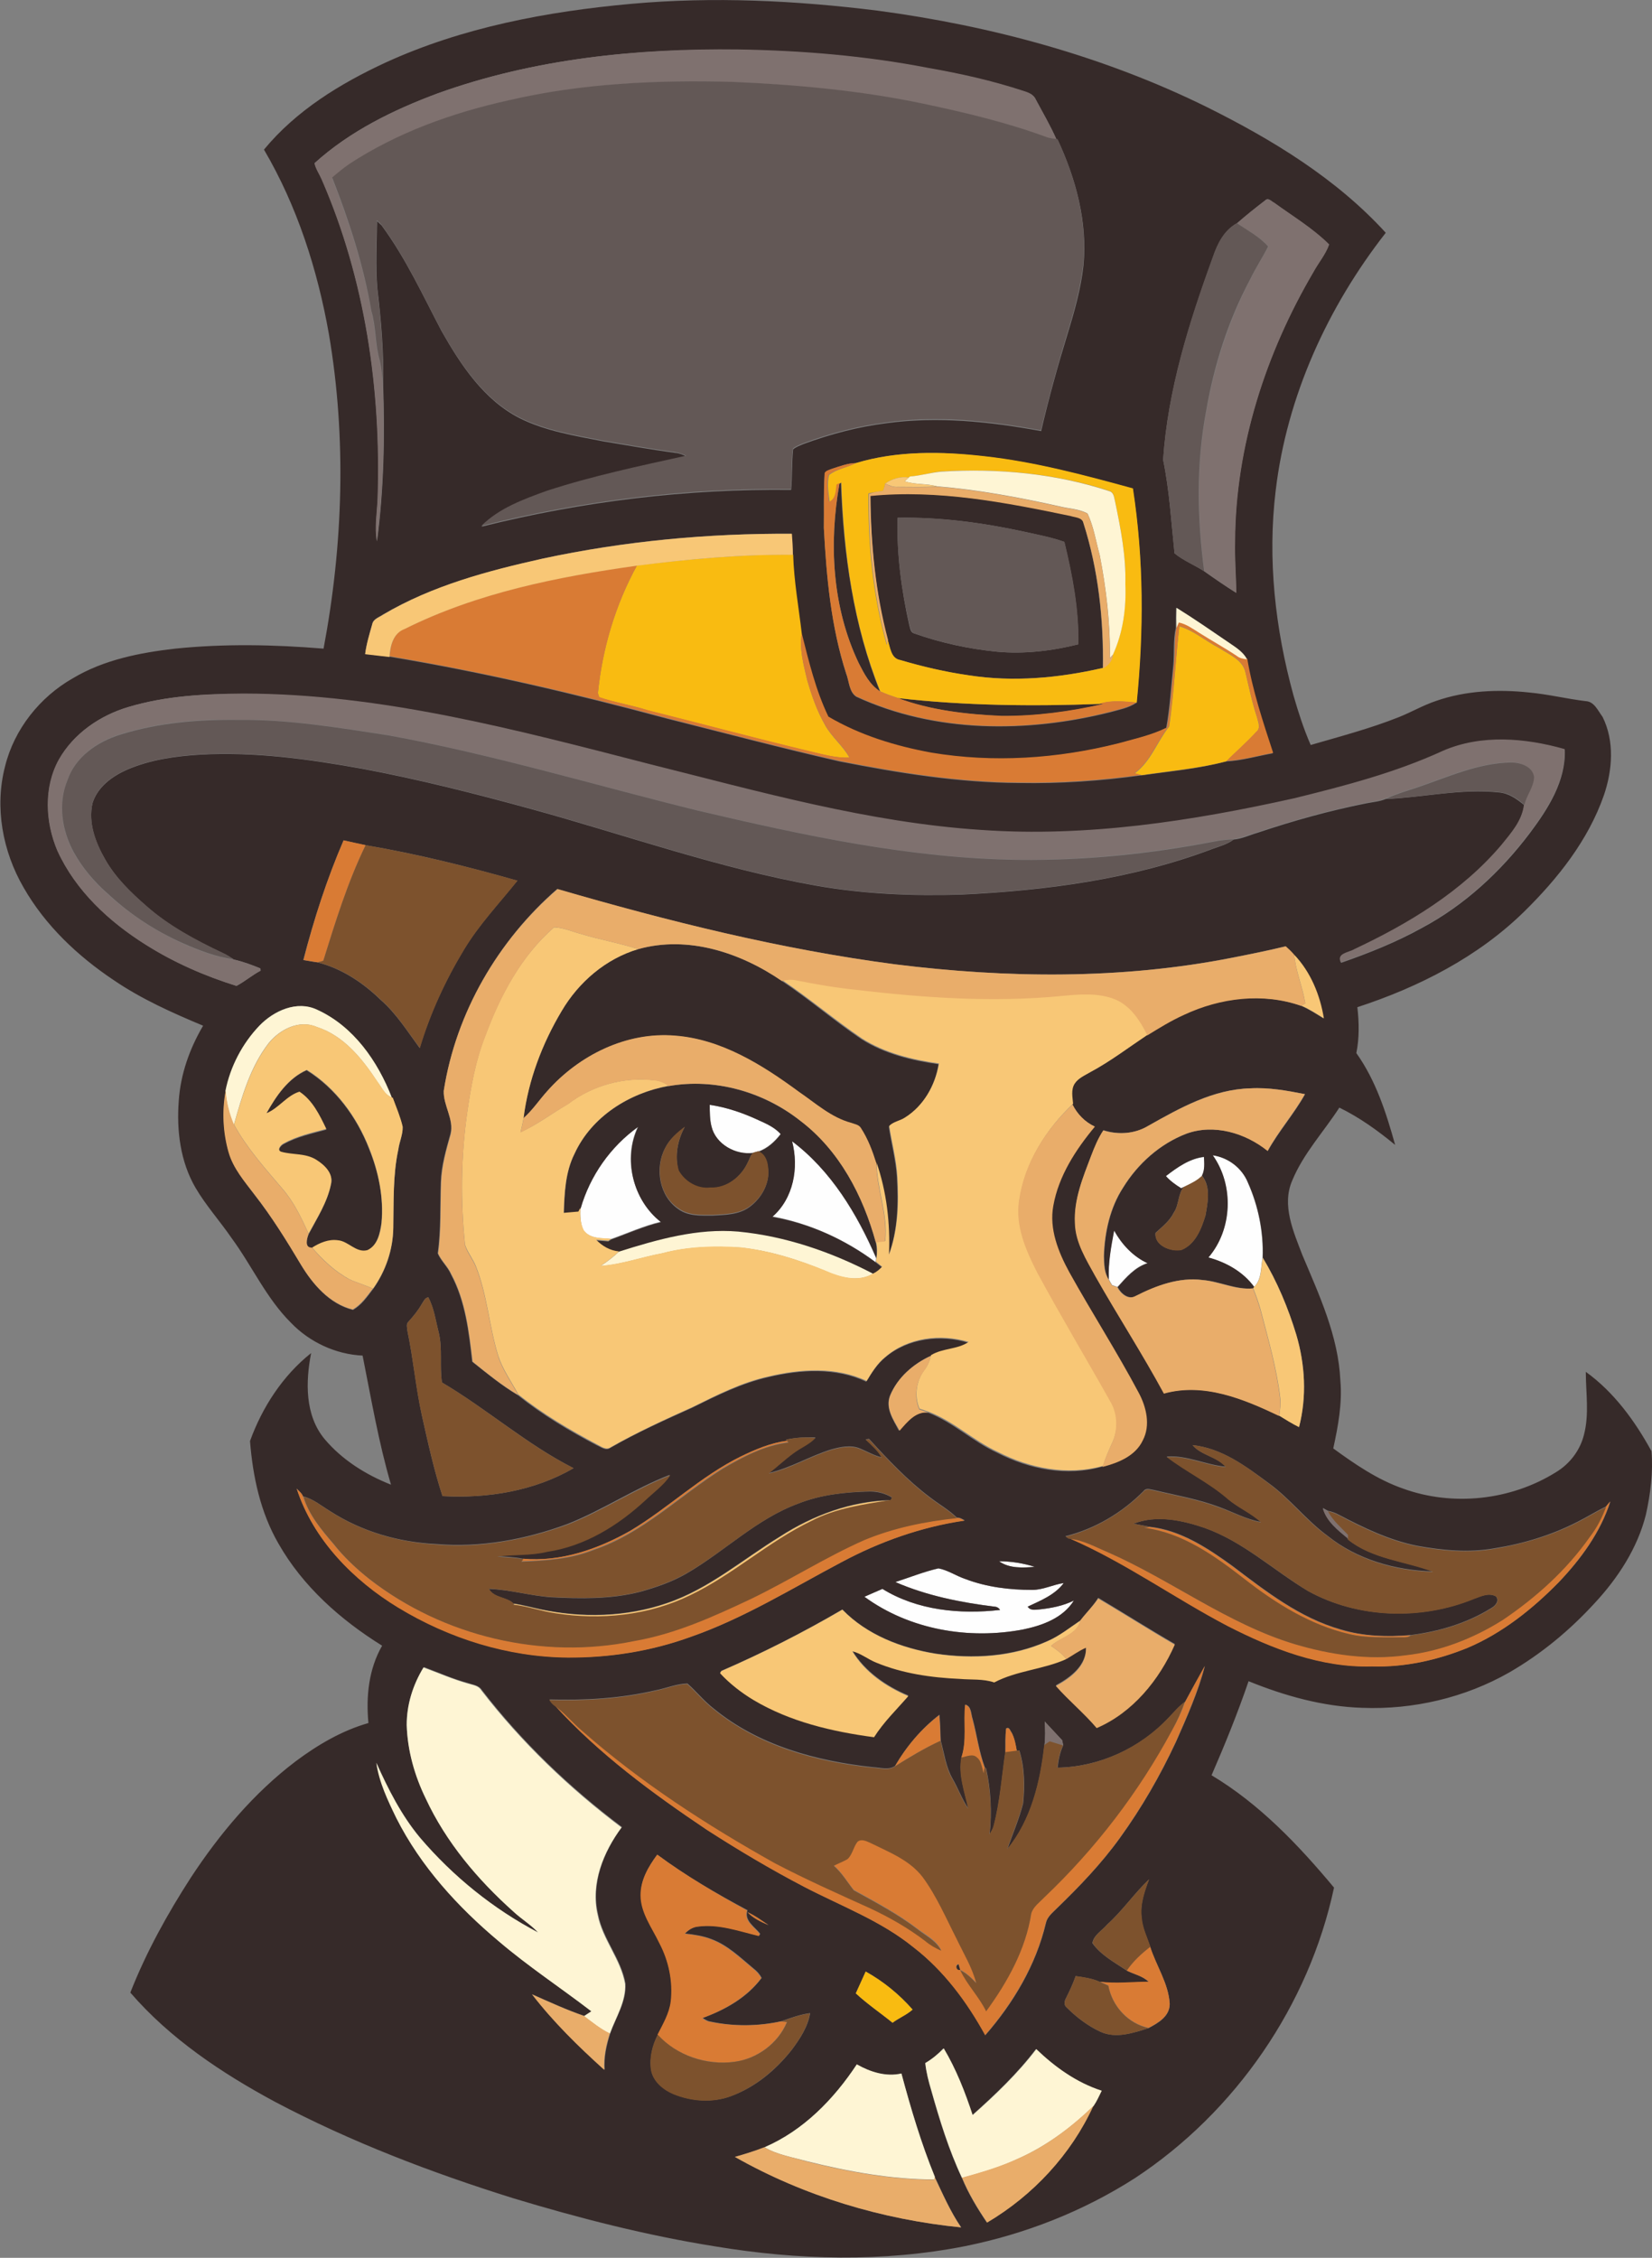 <?xml version="1.0" encoding="utf-8"?>
<!-- Generator: Adobe Illustrator 19.2.0, SVG Export Plug-In . SVG Version: 6.00 Build 0)  -->
<svg version="1.1" id="Layer_1" xmlns="http://www.w3.org/2000/svg" xmlns:xlink="http://www.w3.org/1999/xlink" x="0px" y="0px"
	 viewBox="0 0 651.5 890.4" enable-background="new 0 0 651.5 890.4" xml:space="preserve">
<rect x="0" y="0" width="651.5" height="890.4" fill="#808080" stroke="none"/>
<path fill="#FEFEFE" d="M279.9,435.7c6.8,1,13.3,3.2,19.5,6c3.1,1.4,6.3,2.8,8.5,5.4c-2.3,3-5.3,5.8-9,7c-0.5,0.1-1.4,0.4-1.8,0.5
	c-6.9,1-14.8-3.3-16.5-10.4C279.9,441.5,279.9,438.6,279.9,435.7z"/>
<path fill="#FEFEFE" d="M228.9,476.4c3.8-12.9,11.8-24.4,22.7-32.2c-6.1,12.7-2.1,28.9,9,37.6c-6.8,1.6-13.1,4.5-19.6,6.8
	c-3.7-0.3-8.4,0-10.9-3.4C228.8,482.5,228.8,479.3,228.9,476.4z"/>
<path fill="#FEFEFE" d="M312.3,450c15.4,11.6,25.6,28.7,33.2,46.1c0,0.4-0.1,1.2-0.2,1.6c-12-8.9-26-15.3-40.8-18
	C312.9,472.5,315.1,460.4,312.3,450z"/>
<path fill="#FEFEFE" d="M459.8,463.8c4.5-3.4,9.3-6.9,15.1-7.5c0.1,2.5,0.4,5.1-0.8,7.4c-2.1,2-4.7,3.2-7.2,4.4l-1,0.5
	C463.6,467.3,461.5,465.8,459.8,463.8z"/>
<path fill="#FEFEFE" d="M478.2,455.6c6.2,0.9,11.6,5,13.9,10.8c4.1,9.2,6.2,19.5,5.8,29.6c-0.7,3.9-0.3,8.6-3.4,11.6
	c-4.3-6.1-11-9.8-18.1-11.7C486,484.8,486.6,467.4,478.2,455.6z"/>
<path fill="#FEFEFE" d="M439.3,485.2c3,5.5,7.4,10.2,13.2,12.9c-5,1.6-8.4,5.6-11.8,9.4c-0.5-0.2-1.6-0.5-2.1-0.7
	c-0.5-0.8-0.9-1.5-1.3-2.3C436.9,498,438.1,491.5,439.3,485.2z"/>
<path fill="#FEFEFE" d="M394,615.7c4.8,0,9.6,0.8,14.1,2.2C403.5,618.3,398,618.6,394,615.7z"/>
<path fill="#FEFEFE" d="M353.1,623.9c5.6-1.8,11.2-4,17-5.4c3.8,0.7,7,3,10.6,4.2c8.4,3.2,17.5,4.3,26.4,4.3c4.3,0,8.2-2.1,12.4-2.7
	c-3.4,4.6-9.1,6.9-14.2,9.3c1,1.6,3.1,1.1,4.6,1.1c4.7-0.5,9.3-1.4,13.6-3.5c-4.3,6.9-12.4,9.9-20,11.4
	c-21.4,4.1-44.8,0.1-62.6-12.9c2.3-1,4.7-2.1,7.1-3.1c13.7,8.5,30.6,10.1,46.4,8.3c-0.5-0.8-1.3-1.2-2.2-1.3
	C378.9,631.9,365.5,629.3,353.1,623.9z"/>
<g>
	<g>
		<path fill="#362A29" d="M249.1,1.5c32.3-2.9,64.8-1.3,97,2.7c44.9,6,89.3,18,130,38.1c25.7,12.8,50.9,28.1,70.4,49.5
			c-22.9,29.3-39,64.5-43.4,101.6c-3.3,27.1-0.2,54.6,7,80.8c1.9,6.6,4,13.2,6.8,19.6c11.7-3.4,23.5-6.5,34.8-11
			c5-2,9.6-4.7,14.7-6.4c11.8-4.1,24.5-4.6,36.7-3.3c7.5,0.7,14.8,2.5,22.2,3.4c3.4,0.1,4.9,3.8,6.7,6.2c4.8,9.6,3.9,21.1,0.5,31
			c-6.2,17.7-18.1,32.7-31.3,45.7c-18.3,18-41.7,29.9-65.9,37.8c0.7,6,0.8,12.2-0.4,18.1c7.7,10.8,11.8,23.6,15.3,36.2
			c-6.8-5.6-14-10.8-22-14.7c-6.2,9.6-14.2,18.1-18.6,28.8c-4.2,9.7,0.5,20.1,4,29.3c6.7,15.9,14.2,32,15,49.5
			c0.8,9-0.9,18.1-2.8,26.8c8.5,6.2,17.4,12.3,27.4,15.8c19.7,7.2,42.6,4.7,60.4-6.4c5.5-3.3,9.6-8.7,11.1-14.9
			c2.1-8.1,0.7-16.5,0.7-24.7c11.1,8,19.4,19.4,25.9,31.3c0.7,8.3-0.4,16.8-2.2,25c-3.3,13.2-11,25-20.2,34.9
			c-9.8,10.7-21,20-33.6,27.3c-17.5,10-38,14.8-58.1,14c-15.5-0.5-30.5-4.7-44.8-10.5c-4.3,12.6-9.3,24.9-14.6,37.1
			c18.9,11.3,34.3,27.5,48.3,44.3c-9.9,46.4-38.8,88.4-78.4,114.5c-20.4,13.1-43.3,22.1-67.1,26.9c-32.4,6.4-66,5.5-98.5,0.1
			c-27-4.3-53.6-11.1-79.7-19c-32.3-10.1-64-22.2-93.9-38c-21-11.3-41.4-24.9-57.1-43.1c6.3-16,14.6-31,23.9-45.4
			c11.3-17.2,24.8-33.3,41.3-45.8c8.7-6.5,18.2-12.1,28.7-15.1c-1-10.4,0.1-21.3,5.4-30.5c-16.4-10.2-31.3-23.4-40.9-40.3
			c-7.1-12.3-10.1-26.4-11.2-40.4c4.8-13.3,12.9-25.8,24.1-34.7c-2.2,11.3-2.5,24.5,5.3,33.9c6.9,8.2,16.3,14.1,26.2,18
			c-4.9-16.7-7.8-33.9-11.2-50.9c-10.6-0.5-20.9-5.3-28.2-12.9c-9.8-9.7-15.4-22.5-23.5-33.5c-4.6-6.7-10.1-12.8-14.2-19.8
			c-6-10.3-7.5-22.6-6.6-34.3c0.7-10.5,4.3-20.6,9.6-29.6c-12.2-5.1-24.3-10.5-35.3-18c-14.2-9.5-27-21.6-35.5-36.5
			c-8.3-14.3-11.5-31.7-7.3-47.8c3.6-14.6,13.7-27.3,26.7-34.7c12.2-7.3,26.4-10.1,40.4-11.7c19.4-2,39-1.6,58.5,0
			c7.7-40.8,9.1-83.1,2.1-124.1c-4.5-25.4-12.5-50.4-25.6-72.7c12.7-15.4,30-26,47.9-34.3C182.3,10.8,215.8,4.5,249.1,1.5z
			 M172.7,36.8c-17.5,6.5-34.7,14.9-48.6,27.5c0.5,2.2,1.8,4.2,2.8,6.3c17.1,39.4,23.5,82.9,22.1,125.7c-0.2,5.7-1.3,11.4-0.3,17.1
			c2.7-20.5,3.1-41.2,2.4-61.9c0.3-12.7-0.8-25.4-2.3-37.9c-0.7-8.8-0.2-17.6-0.1-26.4c0.6,0.6,1.2,1.1,1.8,1.7
			c9.5,12.9,16.2,27.5,23.6,41.6c7.6,13.4,16.7,27.2,30.8,34.4c10.2,5.1,21.6,6.9,32.7,9.1c9.6,1.6,19.1,3.3,28.7,4.6
			c1.5,0.1,3,0.7,4.4,1.4c-18.5,4.1-37,8-55.1,13.9c-9.1,3.3-18.7,6.7-25.7,13.8c39.9-10,81-15,122.1-14.5c0.5-5.3,0.2-10.7,0.8-16
			c1.2-1,2.7-1.5,4.1-2.1c10.6-3.9,21.5-6.8,32.7-8.2c20.3-2.8,40.9-0.6,61,3.1c3-13,6.6-25.9,10.5-38.6c2.7-8.8,5.2-17.7,6.2-26.8
			c1.6-17.1-3-34.1-10.2-49.5l-0.4,0c-2.4-5.4-5.4-10.5-8.2-15.8c-0.8-2-3-2.7-4.9-3.3c-12.2-4-24.7-6.8-37.3-9
			c-24.7-4.8-49.9-6.9-75.1-7.3C251.1,19,210.5,23.2,172.7,36.8z M499,79c-3.8,2.9-7.5,5.9-11.1,9c-5.1,2.8-7.7,8.1-9.5,13.3
			c-9.4,25.8-17.8,52.4-19.7,80c2.5,12.1,3.2,24.6,4.5,36.9c3.5,2.9,7.9,4.6,11.7,7.1c4.1,2.9,8.3,5.8,12.6,8.5
			c-0.1-6.8-0.7-13.7-0.5-20.5c0.2-37.3,12.1-74,30.9-106c2-3.7,4.8-6.9,6.2-10.9c-6.5-6.3-14.3-11.1-21.6-16.4
			C501.5,79.5,500.1,77.8,499,79z M337.6,182.6c-3.3,0.1-6.4,1.3-9.5,2.3c-1.1,0.5-3,0.8-2.9,2.4c-0.5,7-0.2,14-0.3,21
			c1.1,19.3,2.8,38.8,8.8,57.4c1.2,3,1.1,7.2,4,9.1c31.2,14.4,67.3,14.3,100.1,6.1c3.5-1,7.2-1.6,10.3-3.7l0.1,0
			c2.8-28.1,2.9-56.6-1.5-84.5c-19.3-5.3-38.7-10.5-58.6-12.7C371.3,178,353.9,177.7,337.6,182.6z M214,220.3
			c-21.7,4.9-43.6,10.7-62.9,22c-1.6,1.1-3.9,1.7-4.3,3.8c-1.1,3.9-2.3,7.8-2.8,11.8c3.2,0.3,6.4,0.7,9.6,1.1
			c36.9,6.1,73.3,14.7,109.4,24.4c22.7,5.7,45.3,11.7,68.1,16.9c23.4,4.6,47,8.4,70.9,8.5c16,0.3,32.1-0.8,48-3
			c11.2-1.6,22.6-2.6,33.5-5.5c6.2-0.3,12.2-2.1,18.4-3.2c-3.9-12.2-8.1-24.4-10.2-37.1l-0.1,0c-1.5-2.9-4.3-4.6-6.9-6.4
			c-6.9-4.7-13.8-9.5-20.9-13.9c-0.1,2.6-0.1,5.3-0.1,7.9c-1.1,4.8-0.6,9.8-1,14.6c-0.9,8.3-1.3,16.7-2.8,24.9c-6,3-12.6,4.4-19,6.2
			c-24.1,6.1-49.4,7.8-73.9,3.7c-14.1-2.5-28.1-6.9-40.6-14.2c-5-10.4-7.6-21.7-10.5-32.8c-1.2-10.4-3.1-20.7-3.4-31.2
			c-0.1-2.8-0.3-5.5-0.4-8.3C279.3,210.3,246.3,213.3,214,220.3z M50.7,278.8c-11.2,3.3-21.6,10.4-27.4,20.7c-6,11-5.4,24.7-0.6,36
			c7.2,15.8,20.4,28,34.9,37.1c11.1,7,23.2,12.3,35.7,16.2c3.2-1.7,6.2-4.3,9.5-6c0-0.2-0.1-0.7-0.1-0.9c-3.4-1.4-6.9-2.7-10.5-3.5
			c-1.5-1-2.9-1.9-4.5-2.6c-10.6-4.9-21-10.5-29.8-18.3c-6.2-5.4-12.3-11.3-16.4-18.5c-3.9-6.7-6.8-14.5-5-22.3
			c2-6.4,7.8-10.6,13.7-13.2c9.1-3.9,19-5.3,28.8-5.9c21.5-1.2,42.9,1.8,64,5.6c22.4,4.2,44.4,9.8,66.3,15.8
			c37.5,10.3,74.3,23.5,112.7,30.3c18.8,3.3,38,4.1,57.1,3.5c33.7-1.6,67.6-6.1,99.3-18.1c2.8-1,5.7-1.8,8.1-3.6
			c3.3-0.3,6.4-1.8,9.5-2.7c14-4.7,28.3-8.7,42.9-11.6c2.5-0.5,5.2-0.7,7.6-1.7c14.8-0.6,29.7-4.2,44.6-2.6c3.9,0.3,7.1,2.6,10,5
			c-0.8,6.3-5.1,11.2-8.9,15.9c-15.6,18.3-36.5,31-58,41.1c-2.2,1.3-7.2,1.6-5.3,5.2c10.9-3.8,21.7-8.1,31.8-13.7
			c16.9-9,31.2-22.3,42.6-37.4c7.2-9.6,14.3-20.6,13.8-33c-15.5-4.4-32.9-5.9-48,0.7c-18.7,8.6-38.7,13.9-58.6,18.7
			c-40.4,9-81.8,15.4-123.3,12.5c-44.6-2.8-87.9-15.2-131-26c-52.4-13.5-105.5-27.7-160-27.8C80.9,273.6,65.4,274.4,50.7,278.8z
			 M135.5,331.4c-6.6,15.3-11.7,31.1-15.9,47.2c1.8,0.3,3.7,0.7,5.5,0.9c9.6,2.4,18,8,25,14.8c6.2,5.4,10.6,12.5,15.4,19
			c4.1-13.6,10.1-26.7,17.5-38.9c5.9-9.8,13.9-18.2,21-27.1c-19.7-5.6-39.7-10.6-59.9-14C141.3,332.7,138.4,332.1,135.5,331.4z
			 M175,430.2c-0.2,5.8,4.1,11.2,2.6,17c-1.7,6.2-3.6,12.5-3.8,19.1c-0.3,9.3,0.1,18.7-1.2,28c1.3,3,3.9,5.2,5.2,8.2
			c5.7,10.6,7.1,22.8,8.4,34.5c5.8,4.6,11.6,9.4,18,13.2c9.6,7.7,20.3,14.1,31.2,19.8c1.7,0.7,3.5,2.3,5.3,1
			c10.4-6,21.3-10.9,32.2-15.8c9.7-4.8,19.5-9.7,30.1-12.1c12.6-3,26.6-3.9,38.6,1.8c2.1-3.4,4.3-6.9,7.4-9.5
			c8.9-7.6,21.8-9.2,32.8-5.9c-4.3,3-10.3,2.4-14.8,5.2c-6.8,3.1-13,8.5-16,15.6c-2,5,1.3,9.7,3.5,13.9c3-3.4,6.4-7.8,11.5-7.1
			c9.9,3.8,17.6,11.4,27.2,15.8c12.6,6.5,27.5,9.5,41.4,5.5c6.2-1.6,13.1-4.3,15.9-10.5c3.1-6,1.4-13.1-1.6-18.7
			c-8.7-16.1-18.6-31.6-27.4-47.6c-4.4-7.9-8-17-6.3-26.2c2.1-11.8,8.9-22.1,16.4-31.2c-3.9-1.8-6.8-4.9-8.8-8.7
			c-0.3-2.6-0.9-5.5,0.6-7.9c1.4-2.2,4-3.3,6.2-4.6c8-4.2,15.2-9.8,22.7-14.8c4.7-2.9,9.5-5.8,14.5-8.1c14.3-6.7,31.1-8.8,46.2-3.5
			c3.1,1.3,6,3.2,8.9,5c-1.5-9.2-5.2-18.3-11.7-25.1c-1.1-1.1-2.2-2.2-3.3-3.3c-7,1.7-14,3.1-21.1,4.5c-43.7,8.6-88.8,8.1-132.9,2.6
			c-45.2-6-89.5-17-133.2-29.7C196.4,370.9,179.8,399.4,175,430.2z M102.3,404.5c-6.7,7-11.4,16.1-13.2,25.6
			c-1.5,8-1.1,16.3,1.1,24.2c1.8,6.5,6.3,11.6,10.2,16.9c6.8,8.7,12.7,18.1,18.3,27.6c4.7,7.8,11.3,15.5,20.5,17.8
			c3.4-1.9,5.6-5.2,7.9-8.2c5-7,7.9-15.5,8-24.1c0.2-10.3-0.2-20.8,2-30.9c0.4-3,1.8-5.9,1.7-8.9c-0.9-3.9-2.5-7.6-3.9-11.4
			l-0.3-0.1c-5.6-14.2-15.2-28-29.4-34.6C117.1,394.3,107.9,398.6,102.3,404.5z M452.8,444c-5.3,3.2-11.8,3.6-17.6,1.7
			c-2,3.1-3.4,6.5-4.8,10c-3.3,8.5-6.9,17.3-6.4,26.6c0.2,7.7,4.5,14.5,8.1,21c8.7,15.6,18.5,30.5,27,46.2
			c15.7-4.4,31.4,2.2,45.4,8.8c2.5,1.5,5.1,3.1,7.8,4.5c3.1-12,2.4-24.7-1.1-36.5c-3.2-10.6-7.5-20.9-13.2-30.3
			c0.4-10.1-1.7-20.4-5.8-29.6c-2.4-5.8-7.8-9.9-13.9-10.8c8.4,11.8,7.8,29.2-1.7,40.3c7,1.9,13.8,5.7,18.1,11.7l-0.4,0.5
			c-6.9,0.6-13.2-2.8-19.9-3.3c-9.3-1.2-18.3,2.1-26.4,6.3c-2.9,1.6-5.9-1-7.2-3.5c3.4-3.8,6.8-7.8,11.8-9.4
			c-5.8-2.7-10.1-7.4-13.2-12.9c-1.2,6.4-2.4,12.8-2.1,19.3c-1.8-2.7-1.8-6.1-1.9-9.2c0.3-9.4,2.4-19.1,7.6-27.1
			c5.8-9.4,14.5-17.2,24.9-21.2c10.9-4,23.3-0.3,32.1,6.8c4.3-7.8,10.4-14.6,14.7-22.4c-7.1-1.4-14.3-2.7-21.5-2.3
			C478.4,429.5,465.3,436.9,452.8,444z M459.8,463.8c1.7,1.9,3.8,3.4,6,4.8l1-0.5c-2.3,2.9-1.8,7.1-3.9,10.1c-1.6,3.3-4.6,5.6-7.2,8
			c-0.5,5,6,7.5,10.2,6.7c5.5-2.2,7.9-8.3,9.5-13.6c0.9-5.1,2.2-11.3-1.4-15.7c1.2-2.3,0.9-4.9,0.8-7.4
			C469.1,456.9,464.2,460.4,459.8,463.8z M166.3,514.3c-1.4,2.5-3.3,4.8-5.2,6.9c-1.1,1-0.5,2.5-0.4,3.8c2.3,11,3.3,22.3,5.7,33.3
			c2.4,10.7,4.7,21.3,8.1,31.7c17.8,1,36.2-2,51.7-11c-18.5-9.4-34.1-23.3-51.9-33.8c-1-6.5,0.3-13.3-1.3-19.8
			c-1.2-4.6-1.8-9.5-4.1-13.8C167.5,511.8,167,513.3,166.3,514.3z M310,567.7l0.4,0.5c-6.4,0.8-12.5,3.4-18.3,6.2
			c-15.8,7.8-28.5,20.3-43.6,29.3c-12.8,7.3-27.4,12.4-42.3,11c-3.4-0.7-6.8-0.8-10.3-1c6.5-1,13.2-0.3,19.7-1.9
			c14.8-2.2,27.9-10.3,38.7-20.3c3.3-3.3,7.3-6,9.9-9.9c-14,5.4-26.5,13.9-40.4,19.4c-16.5,6.1-34.2,9.4-51.8,7.9
			c-14.7-0.7-29.3-4.9-41.7-12.9c-3.5-2.1-6.7-4.9-10.8-5.9c-0.5-1.3-1.6-2.1-2.5-3.1c6.5,20.2,22.4,36.1,40.2,46.9
			c20.1,12.2,43.3,19.5,66.9,19.7c16.4,0.1,32.8-2.5,48.3-8.1c21-7.3,40-19.2,59.6-29.5c15.1-8.1,31.5-13.9,48.5-16.4
			c-1-0.6-2-1.2-3.1-1.1c-3.2-3.1-7.1-5.3-10.6-8c-8.9-6.7-16.6-14.9-24.1-23.1c-0.3,0.1-1,0.2-1.3,0.2c2.3,2.2,4.8,4.3,6.3,7.1
			c-3-0.7-5.7-2.3-8.6-3.5c-3.6-1.5-7.7-0.6-11.3,0.4c-8.4,2.6-16,7.3-24.6,9.3c3.3-2.6,6.4-5.5,9.8-8c2.8-2.1,6.2-3.4,8.6-6
			C317.6,566.6,313.8,567,310,567.7z M470.3,569.9c3.5,4.1,9.6,4.5,13.1,8.5c-7.9-0.7-15.3-4.6-23.3-4c7.8,6,16.8,10.1,24.2,16.7
			c4,3.5,9.1,5.5,13,9.1c-5.7-1-10.8-3.8-16.2-5.8c-8.4-3.2-17.3-4.7-26-6.8c-1.4-0.2-3.1-1-4.1,0.4c-8.4,8.5-19.1,14.9-30.8,17.8
			c0.3,0.2,0.9,0.6,1.2,0.8l0.7,0.1c21.8,9.5,41.2,23.5,62.2,34.5c17.6,9,36.9,16.5,56.9,15.9c12.9,0.4,25.7-2.4,37.6-7.3
			c13.7-5.8,25.6-15.3,36-25.9c8.7-9.1,16.4-19.6,20.3-31.8c-0.6,0.6-1.2,1.3-1.7,2c-3.8,1.8-7.4,4.1-11.2,6
			c-10.3,5.3-21.5,8.7-32.9,10.5c-10.1,1.8-20.4,0.8-30.4-1c-11-2.2-21.1-7.1-31-12.3c-1.3-0.7-2.7-1.2-4.2-1.5
			c-0.5-0.3-1.5-0.8-2-1.1c1.4,5.1,5.9,8.6,9.8,11.9l0,0.4c9.6,7.8,22.4,8.5,33.6,12.7c-14.8-0.4-29.9-4.7-41.5-14
			c-8.5-6.2-14.9-14.8-23.4-20.9C491.3,578.2,481.8,571.1,470.3,569.9z M394,615.7c4,2.9,9.4,2.6,14.1,2.2
			C403.6,616.5,398.8,615.7,394,615.7z M353.1,623.9c12.4,5.4,25.8,8.1,39.1,9.7c0.9,0,1.7,0.5,2.2,1.3c-15.8,1.8-32.6,0.2-46.4-8.3
			c-2.4,1-4.7,2.1-7.1,3.1c17.8,13,41.1,17,62.6,12.9c7.6-1.6,15.7-4.5,20-11.4c-4.2,2.1-8.9,3-13.6,3.5c-1.6,0.1-3.6,0.6-4.6-1.1
			c5.1-2.4,10.7-4.6,14.2-9.3c-4.2,0.6-8.1,2.7-12.4,2.7c-8.9,0-18-1.1-26.4-4.3c-3.6-1.2-6.9-3.5-10.6-4.2
			C364.3,619.8,358.7,622.1,353.1,623.9z M426.1,639c-4.3,2.9-8.3,6.2-13.1,8.2c-13.7,6.1-29.3,7.1-44,4.9
			c-13.5-2.2-27.1-7.4-36.8-17.4c-15.4,9-31.3,17.1-47.7,24.2c-0.1,0.2-0.4,0.5-0.5,0.7c3.8,4.2,8.3,7.6,13.1,10.5
			c14.4,8.6,31.1,12.6,47.6,14.7c3.8-6,8.9-10.9,13.5-16.2c-8.8-3.7-17.1-9.5-22.1-17.7c3.5,0.9,6.2,3.3,9.5,4.5
			c10.4,4.3,21.7,5.9,32.9,6.4c4.5,0.4,9.2-0.2,13.6,1.4c8.9-4.7,19.3-5,28.4-9.2c2.6-1.5,5-3.3,7.8-4.5c0.2,7.3-6.2,12-11.9,15.1
			c5.1,5.8,11.1,10.8,16.1,16.6c14.2-6.1,24.7-19,30.8-32.9c-10.2-5.9-20.1-12.2-30.2-18.2C431,633.5,428.3,636.1,426.1,639z
			 M467.4,671.1c-2.4,1.7-4.3,4-6.3,6.1c-11.2,12.1-27.4,19.6-44,19.9c0.3-3,0.9-6,2.2-8.8c-0.1-0.5-0.3-1.5-0.4-2
			c-2.3-2.5-4.6-4.9-6.9-7.4c0.2,3.1,0.3,6.2-0.1,9.3c-1.6,14.5-5.2,29.6-14.6,41c2.1-6,4.6-11.8,6.2-18c0.7-7,0.6-14.2-1.5-20.9
			l-1,0.1c-0.5-2.4-0.9-4.9-2-7.1c-0.6-0.7-0.9-2.5-2.2-1.7c-0.4,3.1-0.3,6.3-0.3,9.4c-1.4,9.7-2.1,19.6-4.6,29.1
			c-0.3,1.2-1,2.2-1.6,3.3c0.9-8.7,0.5-17.5-1.4-26l-0.5-0.4c-2.3-6.2-3.1-12.8-4.8-19.1c-0.7-2-0.4-5-2.9-5.7
			c-0.8,6.9,0.7,14.1-1.5,20.8c-1.3,6.9,1.3,13.6,2.7,20.2c-2.5-3.6-4-7.9-6.2-11.7c-2.7-4.7-3.3-10.1-4.7-15.1
			c-0.1-3.4-0.2-6.8-0.5-10.2c-7.1,5.5-13,12.5-17.5,20.2c-2.6,1.8-5.9,0.6-8.8,0.5c-22.3-2.4-45-8.6-62.6-23
			c-3.9-3-6.9-6.8-10.5-10c-4.3,0.1-8.4,1.9-12.6,2.7c-13.7,3.2-27.8,4-41.8,3.6c0.6,0.9,1.3,1.8,2.2,2.4
			c17.4,19.1,38.4,34.6,59.9,49c12.5,8,25.3,15.7,38.4,22.5c14.6,7.6,30.3,13.4,43.2,23.9c11.9,9.2,21,21.4,28.2,34.6
			c11.1-12.7,20-27.7,23.9-44.2c0.5-2.4,2.5-4,4.2-5.7c9-8.7,17.7-17.8,25-27.9c8.6-11.9,15.9-24.6,22.1-37.9
			c4.3-9.7,8.7-19.6,11.4-29.9C472.5,661.8,469.9,666.4,467.4,671.1z M160.4,680.3c0.3,10.1,3.2,20,7.6,29c8,17.2,20.5,32,34.6,44.6
			c3.1,2.9,6.8,5,9.7,8.2c-17.8-9.3-33.7-22.1-46.6-37.4c-7.4-8.8-12.6-19.1-17.2-29.5c1.2,7.7,4.5,14.8,7.9,21.8
			c9.6,19,24.1,35,40.4,48.5c11.6,9.9,24.4,18.4,36.5,27.6c-0.7,0.5-2.2,1.4-2.9,1.9c-7-2.4-13.7-5.5-20.5-8.5
			c8.4,10.9,18.3,20.6,28.6,29.7c-0.4-4.9,0.7-9.7,2.2-14.4c2.3-6.4,6.4-12.5,6-19.6c-1.7-9.7-8.9-17.5-10.8-27.2
			c-2.9-12.2,2.1-24.7,9.4-34.5c-20.7-15.6-39.5-33.6-55.3-54.1c-1.2-1.9-3.6-2-5.4-2.7c-6-1.6-11.6-4.1-17.4-6.3
			C162.8,664.5,160.3,672.3,160.4,680.3z M259.2,731.4c-3.4,4.6-6.6,10-6.4,15.9c0,7,4.5,12.8,7.4,18.9c3.6,7,5.3,15.1,4.5,23
			c-0.6,4.7-3.1,8.9-5.2,13.1c-2.2,4.3-3.4,9.1-2.7,13.9c0.8,4.6,4.8,7.8,8.9,9.6c7.1,2.9,15.4,3.5,22.6,0.8
			c9.6-3.5,17.7-10.3,24-18.3c3.2-4.3,6.3-9,7.2-14.4c-3.9,0.5-7.7,1.9-11.4,3.2c-9.2,2-18.8,2.1-28,0.1c-1.2-0.2-2.1-0.9-3-1.4
			c8.9-3.2,17.5-8,23.3-15.8c-0.8-1.5-1.9-2.7-3.2-3.7c-5.2-4.3-10.1-9.2-16.6-11.6c-3.3-1.3-6.9-1.8-10.4-2.2
			c1.4-1.5,3.1-2.6,5.2-2.8c8.2-1.1,16.2,1.8,24,3.7l0.4-0.8c-2.1-2.8-6.4-5.1-5-9.3C282.4,746.7,270.4,739.7,259.2,731.4z
			 M436.7,758.9c-2,2.4-5.4,4.2-5.9,7.4c3.4,4.8,8.8,7.6,13.5,10.8c2.9,1.5,6.3,2.1,8.7,4.5c-6.4,0.1-12.8,0.9-19.2,0
			c-3-1.4-6.4-1.8-9.6-2.3c-1,2.9-2.3,5.7-3.7,8.5c-0.7,1.2-1.1,2.9,0.2,3.9c3.9,3.9,8.4,7.3,13.4,9.6c6.1,2.7,12.9,0.4,18.9-1.5
			c3.8-2,8.3-4.6,8.3-9.5c-0.4-8.1-5.3-15-7.7-22.5c-1.2-3.8-3.1-7.4-3.4-11.4c-0.7-5.3,1.1-10.4,2.9-15.2
			C447.3,746.7,442.7,753.5,436.7,758.9z M294.8,754.1c2.2,2.4,5.3,3.8,8.3,5.1C300.4,757.4,297.7,755.4,294.8,754.1z M337.5,786.1
			c4.5,4.2,9.7,7.7,14.5,11.6c2.5-1.9,5.6-3.1,7.9-5.2c-5.2-6-11.5-11.1-18.5-15C340.1,780.4,338.8,783.3,337.5,786.1z M364.9,813.6
			c0.4,3.6,1.3,7.2,2.3,10.7c3.3,11.7,6.9,23.5,12.1,34.5c2.6,6.3,6.1,12.1,9.9,17.7c18.1-10.8,33.2-26.8,41.9-46
			c1.3-1.9,2.1-4,3.2-6c-9.8-3.1-18.4-9.3-25.8-16.4c-7.3,9.6-16.1,18-25.1,26c-2.9-9.1-6.5-18.1-11.4-26.3
			C370,810,367.6,812.1,364.9,813.6z M301.5,846.8c-3.8,1.5-7.7,2.7-11.6,3.8c27.3,15.5,58,24.7,89.2,27.8
			c-4.3-6.2-7.2-13-10.4-19.8c-5.4-13.3-9.5-27-13.2-40.8c-6.1,1.4-12.3-0.6-17.6-3.6C328.8,827.9,316.8,840.2,301.5,846.8z"/>
	</g>
	<path fill="#362A29" d="M331.1,190.5l0.5-0.3c1,28,4.9,56.3,15.4,82.4c-4-2.6-6.2-6.9-8.3-11C328.2,239.6,326.8,214.2,331.1,190.5z
		"/>
	<g>
		<path fill="#362A29" d="M343.2,195.4c26.5-2.5,53,2.5,78.9,7.9c1.8,0.6,4.7,0.5,5.1,2.8c5.9,18.5,8,38,7.7,57.3
			c-17.3,4-35.3,5.6-53,2.9c-9.1-1.3-18.1-3.4-26.9-6c-3.8-0.7-3.9-5.3-5.1-8.2C345.2,233.6,343.4,214.4,343.2,195.4z M354,204.2
			c-0.4,14.3,1.5,28.5,4.6,42.4c0.4,1.1,0.4,2.8,1.9,3.2c10.5,3.7,21.5,6.1,32.6,7.2c10.8,1,21.7-0.3,32.1-2.9
			c0.3-13.6-2.3-27.2-5.5-40.4c-5-1.8-10.1-2.7-15.3-3.9C387.9,206.2,371,203.9,354,204.2z"/>
	</g>
	<path fill="#362A29" d="M354,275.3c26.4,3,53.1,3.3,79.6,2.3c0.4,0,1.1,0,1.5,0.1c-13.1,3-26.6,4.8-40.1,4.7
		C381.2,281.7,367.1,280.2,354,275.3z"/>
	<path fill="#362A29" d="M251.7,374.3c19.6-5.5,40.4,1.4,56.7,12.6c10.8,7.2,20.6,15.7,31.3,22.9c9.1,5.8,19.8,8.4,30.4,9.9
		c-1.3,8.5-6,16.6-13.4,21.3c-1.9,1.3-4.6,1.6-6.2,3.3c1,6.7,2.8,13.3,3.2,20c0.6,10.3,0.4,21-3.3,30.8c0.5-12.3-0.9-24.6-4.9-36.3
		c-1.5-4.8-3.3-9.6-6.1-13.9c-0.8-1.4-2.5-1.5-3.8-2c-7.9-2.1-14.1-7.8-20.7-12.3c-14.4-10.6-30.5-20.8-48.8-22.1
		c-19.1-1.6-37.8,7.7-50.3,21.8c-3.2,3.6-5.8,7.6-9.4,10.7c1.9-14.9,7.4-29.3,15-42.1C228.2,387.3,238.9,378.1,251.7,374.3z"/>
	<path fill="#362A29" d="M105,439.2c3.8-6.8,8.6-13.9,15.9-17.1c11.4,7.1,19.8,18.5,24.6,30.9c3.8,9.3,5.9,19.4,4.9,29.4
		c-0.6,4-1.6,8.9-5.6,10.8c-4.5,1.3-7.5-3.6-11.7-3.9c-3.7-0.5-7.1,1-10.1,2.9c-3,0.1-2-3.7-1.3-5.4c3.3-6.3,7.3-12.5,8.8-19.5
		c1.1-4.2-2.5-7.6-5.7-9.6c-4.2-2.7-9.3-1.9-13.9-3.2c-1.9-0.7-0.1-2.8,1-3.3c5.2-2.9,11.1-4.1,16.8-5.7
		c-2.6-5.4-5.4-11.3-10.6-14.7C113,432.2,109.9,437.2,105,439.2z"/>
	<g>
		<path fill="#362A29" d="M226.6,455c6.7-14.6,21.6-24,37.1-26.7c18.2-3.2,37.3,2.3,51.8,13.6c15.5,11.7,24.9,29.7,29.9,48.1
			c0.4,2,0.5,4.1,0.2,6.2c-7.5-17.4-17.8-34.5-33.2-46.1c2.7,10.4,0.6,22.5-7.8,29.8c14.8,2.6,28.8,9,40.8,18
			c0.8,0.6,1.6,1.2,2.4,1.9c-1,1.1-2.2,2-3.5,2.7c-16.5-8.6-34.5-14.8-53.1-16.6c-16.1-1.4-31.9,3-47.1,7.9c-3.5-0.3-6.6-2.1-9-4.6
			c1.2,0.1,3.6,0.3,4.8,0.4c0.3-0.2,0.9-0.6,1.2-0.8c6.5-2.3,12.8-5.2,19.6-6.8c-11.1-8.6-15.1-24.9-9-37.6
			c-10.9,7.8-19,19.3-22.7,32.2c-0.2,0.4-0.6,1.1-0.8,1.5c-1.9,0.3-3.9,0.4-5.8,0.5C222.6,470.5,223,462.2,226.6,455z M279.9,435.7
			c0,2.9,0,5.8,0.7,8.6c1.7,7,9.6,11.3,16.5,10.4c-1.2,0.8-1.4,2.3-2.1,3.5c-2.5,5.8-8.4,10.6-15,10.3c-5,0.6-10-2.4-12.4-6.7
			c-1.6-5.8-0.4-12.1,2.4-17.3c-3,2.3-6,4.8-7.7,8.3c-4.2,7.9-2.3,19,5.3,24.1c3.9,2.8,8.9,2.5,13.4,2.5c5-0.3,10.4-0.3,14.6-3.4
			c4.8-3.5,8.2-9.6,7.2-15.6c-0.3-2.4-1.4-5.3-3.9-6.1c3.7-1.2,6.7-4,9-7c-2.3-2.6-5.4-4-8.5-5.4C293.2,439,286.7,436.7,279.9,435.7
			z"/>
	</g>
	<path fill="#362A29" d="M314.7,593c9-3.6,18.8-4.6,28.4-4.8c3.1,0,6.1,0.8,8.7,2.4c-0.1,0.3-0.4,0.8-0.5,1
		c-15.6,0.3-30.7,5.9-43.7,14.3c-14.7,9-28.1,20.7-44.7,26.3c-16,5.5-33.5,5.9-49.9,2.4c-3.4-0.8-6.8-1.7-10.2-2.2l-0.3,0
		c-2.8-2.7-7.8-2.2-9.7-5.8c8.3,0.3,16.3,2.7,24.6,3.3c11.6,0.6,23.5,0.8,34.9-2.1c6.5-1.8,12.9-4,18.7-7.4
		C285.9,611.7,298.4,599,314.7,593z"/>
	<path fill="#362A29" d="M447,600.9c9.1-3.6,19.1-1.4,28,1.6c15.2,5.4,27.1,16.7,40.8,24.9c19.8,10.9,44.6,11.6,65.4,3.1
		c2.7-1,5.8-2.5,8.7-1c1.5,1.7-0.1,3.7-1.7,4.6c-9.6,6-20.7,9.3-31.9,10.7c-9.2,0.8-18.6,0.5-27.5-2.2
		c-16.2-4.6-29.6-15.1-42.8-25.1c-9.7-7-20.2-14-32.5-15.4C451.3,601.7,449.1,601.3,447,600.9z"/>
	<path fill="#362A29" d="M378.8,777c-1.5,0.5-2.4-2-0.7-2.3C378.2,775.3,378.6,776.5,378.8,777z"/>
</g>
<g>
	<path fill="#7F716F" d="M172.7,36.8c37.8-13.6,78.4-17.8,118.4-17.3c25.2,0.4,50.4,2.5,75.1,7.3c12.6,2.2,25.1,5,37.3,9
		c1.9,0.6,4,1.3,4.9,3.3c2.8,5.2,5.8,10.3,8.2,15.8c-1.2-0.1-2.4-0.3-3.5-0.6c-15.8-5.9-32.4-9.8-48.9-13.3
		c-24.7-5.2-49.9-7.5-75.1-8.6c-29.7-0.8-59.7,0.5-88.7,7.3c-22.1,4.9-43.8,12.7-62.7,25.4c-2.4,1.6-4.6,3.4-6.7,5.3
		c6.7,17.1,12.4,34.7,15.5,52.8c1.8,6.4,1.3,13.2,3.3,19.5c0.7,2.9,0.9,5.9,1.2,8.9c0.7,20.6,0.3,41.4-2.4,61.9
		c-1-5.7,0.1-11.4,0.3-17.1c1.4-42.8-4.9-86.3-22.1-125.7c-0.9-2.1-2.3-4-2.8-6.3C138,51.7,155.2,43.3,172.7,36.8z"/>
	<path fill="#7F716F" d="M499,79c1.2-1.2,2.5,0.5,3.6,1c7.3,5.3,15.2,10,21.6,16.4c-1.4,4-4.2,7.2-6.2,10.9
		c-18.8,32-30.7,68.7-30.9,106c-0.2,6.8,0.4,13.7,0.5,20.5c-4.3-2.7-8.5-5.6-12.6-8.5c-2.8-21-3.2-42.5,0.8-63.4
		c3.2-18,8.8-35.6,17.3-51.7c2.1-4.5,4.9-8.6,7.1-13c-3.4-3.9-8.1-6.2-12.3-9.2C491.4,84.9,495.2,81.9,499,79z"/>
	<path fill="#7F716F" d="M50.7,278.8c14.7-4.4,30.2-5.2,45.4-5.3c54.5,0.1,107.6,14.3,160,27.8c43.2,10.8,86.4,23.1,131,26
		c41.5,2.9,82.9-3.5,123.3-12.5c19.9-4.9,39.9-10.1,58.6-18.7c15.1-6.6,32.5-5.1,48-0.7c0.5,12.5-6.6,23.4-13.8,33
		c-11.5,15.2-25.8,28.5-42.6,37.4c-10.1,5.7-20.9,9.9-31.8,13.7c-1.9-3.6,3.2-3.9,5.3-5.2c21.5-10.1,42.5-22.8,58-41.1
		c3.8-4.7,8.2-9.6,8.9-15.9c0.9-3.8,3.7-7,3.8-11c-0.6-4.2-5.4-5.7-9.1-5.7c-13.1,0.2-25.2,5.9-37.4,10c-4,1.3-8.1,2.5-12,4.3
		c-2.4,1-5,1.2-7.6,1.7c-14.5,2.9-28.8,6.9-42.9,11.6c-3.2,0.9-6.2,2.3-9.5,2.7c-2.6,0.1-5.3,0.4-7.8,0.9c-25.3,4.8-51,7.5-76.7,7.2
		c-43.1-0.5-85.4-9.7-127.1-19.5c-40.5-10-80.6-22.1-121.7-29.6c-19.6-3-39.3-6.3-59.1-6.1c-15.7-0.3-31.6,1.1-46.6,5.8
		c-9,2.8-17.7,8.9-20.8,18.2c-3.7,9.2-2.2,19.8,2.5,28.4c3.5,6.2,8.2,11.8,13.6,16.5c8.7,8,18.7,14.5,29.5,19.4
		c6.4,2.8,13,5.4,20,6.3c3.6,0.8,7.1,2.1,10.5,3.5c0,0.2,0.1,0.7,0.1,0.9c-3.3,1.8-6.2,4.3-9.5,6c-12.5-3.9-24.6-9.2-35.7-16.2
		c-14.5-9.1-27.7-21.3-34.9-37.1c-4.8-11.3-5.5-25,0.6-36C29.1,289.2,39.5,282.1,50.7,278.8z"/>
	<path fill="#7F716F" d="M521.7,594.9c0.5,0.3,1.5,0.8,2,1.1c1.9,3.7,5.1,6.3,7.9,9.3c0,0.4,0,1.1,0,1.5
		C527.6,603.5,523.1,600,521.7,594.9z"/>
	<path fill="#7F716F" d="M412,678.9c2.3,2.5,4.6,4.9,6.9,7.4c0.1,0.5,0.3,1.5,0.4,2c-1.8-0.5-3.5-1.1-5.2-1.6
		c-0.5,0.4-1.6,1.1-2.2,1.5C412.3,685.1,412.2,682,412,678.9z"/>
</g>
<g>
	<path fill="#635856" d="M200.4,39.6c29-6.8,59-8.1,88.7-7.3c25.2,1.1,50.4,3.4,75.1,8.6c16.5,3.5,33,7.4,48.9,13.3
		c1.1,0.3,2.3,0.5,3.5,0.6l0.4,0c7.2,15.4,11.8,32.4,10.2,49.5c-1.1,9.2-3.5,18.1-6.2,26.8c-3.9,12.8-7.4,25.6-10.5,38.6
		c-20-3.7-40.6-6-61-3.1c-11.2,1.4-22.1,4.3-32.7,8.2c-1.4,0.6-2.9,1.1-4.1,2.1c-0.7,5.3-0.3,10.7-0.8,16
		c-41.1-0.5-82.2,4.5-122.1,14.5c7-7,16.6-10.5,25.7-13.8c18-5.9,36.6-9.8,55.1-13.9c-1.4-0.6-2.8-1.2-4.4-1.4
		c-9.6-1.3-19.2-3-28.7-4.6c-11.1-2.2-22.5-4-32.7-9.1c-14.1-7.2-23.2-21-30.8-34.4c-7.4-14.1-14.1-28.7-23.6-41.6
		c-0.6-0.6-1.1-1.2-1.8-1.7c-0.1,8.8-0.6,17.6,0.1,26.4c1.5,12.6,2.6,25.3,2.3,37.9c-0.3-3-0.5-6-1.2-8.9
		c-1.9-6.4-1.4-13.1-3.3-19.5c-3.1-18.2-8.8-35.7-15.5-52.8c2.2-1.9,4.4-3.7,6.7-5.3C156.6,52.3,178.3,44.5,200.4,39.6z"/>
	<path fill="#635856" d="M478.3,101.3c1.8-5.3,4.4-10.5,9.5-13.3c4.2,2.9,8.9,5.3,12.3,9.2c-2.2,4.4-5,8.6-7.1,13
		c-8.6,16.1-14.2,33.7-17.3,51.7c-4,20.9-3.6,42.4-0.8,63.4c-3.8-2.5-8.3-4.2-11.7-7.1c-1.3-12.3-2-24.7-4.5-36.9
		C460.5,153.8,468.9,127.1,478.3,101.3z"/>
	<path fill="#635856" d="M354,204.2c17-0.4,33.9,2,50.5,5.6c5.1,1.1,10.3,2.1,15.3,3.9c3.2,13.2,5.8,26.8,5.5,40.4
		c-10.5,2.6-21.4,3.9-32.1,2.9c-11.1-1.1-22.1-3.5-32.6-7.2c-1.4-0.4-1.5-2.1-1.9-3.2C355.5,232.7,353.5,218.5,354,204.2z"/>
	<path fill="#635856" d="M47.5,289.7c15-4.7,30.9-6,46.6-5.8c19.9-0.2,39.5,3.1,59.1,6.1c41.1,7.5,81.2,19.6,121.7,29.6
		c41.7,9.8,84.1,19,127.1,19.5c25.7,0.3,51.4-2.3,76.7-7.2c2.6-0.5,5.2-0.8,7.8-0.9c-2.4,1.8-5.3,2.6-8.1,3.6
		c-31.7,12-65.6,16.5-99.3,18.1c-19.1,0.6-38.3-0.2-57.1-3.5c-38.4-6.8-75.2-20-112.7-30.3c-21.9-6-44-11.6-66.3-15.8
		c-21.1-3.8-42.5-6.8-64-5.6c-9.8,0.6-19.7,2-28.8,5.9c-5.9,2.6-11.7,6.8-13.7,13.2c-1.8,7.8,1.2,15.6,5,22.3
		c4.1,7.3,10.2,13.1,16.4,18.5c8.8,7.7,19.3,13.3,29.8,18.3c1.6,0.7,3.1,1.7,4.5,2.6c-7-0.9-13.6-3.5-20-6.3
		c-10.8-4.8-20.8-11.3-29.5-19.4c-5.4-4.7-10.1-10.2-13.6-16.5c-4.7-8.6-6.3-19.2-2.5-28.4C29.7,298.5,38.4,292.5,47.5,289.7z"/>
	<path fill="#635856" d="M558.5,310.7c12.2-4.1,24.3-9.8,37.4-10c3.7,0,8.5,1.5,9.1,5.7c-0.1,4-3,7.2-3.8,11c-2.9-2.5-6.1-4.7-10-5
		c-14.9-1.6-29.8,2.1-44.6,2.6C550.4,313.2,554.5,312,558.5,310.7z"/>
</g>
<g>
	<g>
		<path fill="#F9BB11" d="M337.6,182.6c16.3-4.9,33.8-4.6,50.6-2.7c19.9,2.2,39.3,7.4,58.6,12.7c4.3,28,4.3,56.4,1.5,84.5l-0.1,0
			c-4.8-0.4-9.8-1.1-14.5,0.5c-26.6,1-53.2,0.7-79.6-2.3c-2.3-0.8-4.7-1.6-6.9-2.6c-10.6-26.1-14.5-54.4-15.4-82.4l-0.5,0.3
			c-0.3,0.2-0.9,0.5-1.2,0.6c-0.3,2.5-0.3,5.4-2.9,6.8c-0.4-3.5-1.2-7.2-0.2-10.7C330.1,184.9,334.1,184.4,337.6,182.6z
			 M358.9,187.9l-0.5,0.4c-3.3-0.5-6.6,0.5-9.3,2.4c-0.2,1-0.4,2-0.9,2.9c-1.9,0.3-3.8,0.5-5.7,1c-0.2,20.1,1.7,40.3,7.2,59.7
			c0.1-0.5,0.3-1.6,0.3-2.2c1.1,2.9,1.2,7.6,5.1,8.2c8.8,2.6,17.8,4.7,26.9,6c17.6,2.8,35.6,1.1,53-2.9c2.1-1.1,3.7-2.9,3.9-5.3
			c4-8.6,5.2-18.4,4.9-27.9c0.3-10.9-1.8-21.7-4-32.3c-0.4-1.5-0.4-3.5-2-4.2c-21.4-7.1-44.3-9.1-66.7-7.8
			C367,186.4,363,187.6,358.9,187.9z"/>
	</g>
	<path fill="#F9BB11" d="M251.2,223c20.4-2.5,41-4.4,61.6-4.3c0.3,10.5,2.2,20.8,3.4,31.2c-1,6.1,0.7,12.2,2.1,18.2
		c1.8,6.2,3.9,12.3,7.1,17.9c2.6,4.7,7,8.1,9.6,12.8c-5.4,0.2-10.6-1.3-15.8-2.5c-21.3-5.1-42.4-10.8-63.6-16.1
		c-6.3-2.1-13-3.1-19.3-5.2c-0.1-0.4-0.4-1.2-0.5-1.6C237.5,255.8,242.7,238.5,251.2,223z"/>
	<path fill="#F9BB11" d="M465.1,247c5.8,1.7,10.3,5.8,15.6,8.5c3.9,2.6,9.4,4.6,10.5,9.8c1.4,5.9,2.6,11.8,4.5,17.5
		c0.4,1.9,1.6,4.3-0.2,5.8c-3.7,4.1-8,7.7-11.8,11.6c-10.9,2.9-22.3,3.8-33.5,5.5c-0.9-0.2-1.8-0.5-2.7-0.7
		c6.4-4.7,8.8-12.5,13.6-18.5C463,273.4,463.6,260.1,465.1,247z"/>
	<path fill="#F9BB11" d="M337.5,786.1c1.3-2.9,2.6-5.7,3.9-8.6c7,3.9,13.2,9,18.5,15c-2.3,2.1-5.4,3.3-7.9,5.2
		C347.2,793.8,342,790.3,337.5,786.1z"/>
</g>
<g>
	<path fill="#D97B34" d="M328,184.9c3.1-1,6.2-2.2,9.5-2.3c-3.5,1.8-7.5,2.3-10.7,4.6c-1,3.5-0.2,7.2,0.2,10.7
		c2.6-1.3,2.6-4.2,2.9-6.8c0.3-0.1,0.9-0.5,1.2-0.6c-4.3,23.8-2.9,49.2,7.6,71.1c2.1,4.1,4.3,8.4,8.3,11c2.2,1,4.6,1.9,6.9,2.6
		c13.1,4.9,27.2,6.5,41.1,7.1c13.5,0.1,26.9-1.7,40.1-4.7c-0.4,0-1.1-0.1-1.5-0.1c4.7-1.5,9.7-0.9,14.5-0.5
		c-3.1,2.1-6.8,2.7-10.3,3.7c-32.9,8.3-68.9,8.3-100.1-6.1c-2.9-1.9-2.8-6.1-4-9.1c-6-18.5-7.8-38-8.8-57.4c0.1-7-0.1-14,0.3-21
		C325,185.7,326.9,185.4,328,184.9z"/>
	<path fill="#D97B34" d="M159.8,247.9c28.5-14.2,60.1-20.5,91.4-24.9c-8.5,15.5-13.6,32.8-15.4,50.3c0.1,0.4,0.4,1.2,0.5,1.6
		c6.3,2.2,12.9,3.2,19.3,5.2c21.2,5.3,42.3,11,63.6,16.1c5.2,1.2,10.4,2.8,15.8,2.5c-2.6-4.8-7-8.1-9.6-12.8
		c-3.2-5.6-5.4-11.7-7.1-17.9c-1.4-5.9-3.1-12-2.1-18.2c2.8,11.1,5.5,22.4,10.5,32.8c12.4,7.3,26.4,11.6,40.6,14.2
		c24.5,4.1,49.8,2.4,73.9-3.7c6.4-1.8,13-3.2,19-6.2c1.5-8.2,1.9-16.6,2.8-24.9c0.5-4.9,0-9.8,1-14.6c0.2-0.5,0.7-1.6,0.9-2.1
		c3,0.6,5.5,2.5,8.1,4.1c4.9,3.1,10,5.9,14.8,9.1c1.2,0.9,2.6,1.2,4,1.3l0.1,0c2.1,12.6,6.2,24.9,10.2,37.1
		c-6.1,1.1-12.1,2.9-18.4,3.2c3.9-3.9,8.1-7.5,11.8-11.6c1.9-1.5,0.7-3.9,0.2-5.8c-1.9-5.8-3.1-11.7-4.5-17.5
		c-1-5.2-6.5-7.1-10.5-9.8c-5.3-2.7-9.8-6.8-15.6-8.5c-1.5,13.1-2.2,26.4-4.1,39.5c-4.8,6-7.2,13.8-13.6,18.5
		c0.9,0.2,1.8,0.5,2.7,0.7c-15.9,2.1-32,3.3-48,3c-23.9-0.1-47.5-3.9-70.9-8.5c-22.8-5.2-45.4-11.1-68.1-16.9
		c-36.1-9.7-72.5-18.2-109.4-24.4C154,254.6,155.1,249.5,159.8,247.9z"/>
	<path fill="#D97B34" d="M135.5,331.4c2.9,0.6,5.8,1.3,8.7,1.9c-7.1,14.6-11.9,30.2-16.7,45.6c-0.6,0.2-1.8,0.5-2.3,0.6
		c-1.9-0.3-3.7-0.6-5.5-0.9C123.8,362.5,128.9,346.7,135.5,331.4z"/>
	<path fill="#D97B34" d="M292.1,574.4c5.8-2.8,11.8-5.4,18.3-6.2c0.1,0.1,0.4,0.4,0.5,0.5c-9.4,1.2-17.9,5.7-25.9,10.3
		c-17,10.6-31.5,25.5-50.8,32c-9.1,3.7-19,4.4-28.7,4.7c0.2-0.2,0.6-0.7,0.8-1c14.9,1.3,29.5-3.8,42.3-11
		C263.6,594.7,276.3,582.2,292.1,574.4z"/>
	<path fill="#D97B34" d="M117,587.1c0.9,1,2.1,1.8,2.5,3.1c2.3,7.2,7.1,13,11.9,18.6c4.1,5.2,9,9.7,14.2,13.9
		c29.1,22.5,68.1,31.8,104.2,24.4c16.3-2.8,31.5-9.7,46.3-16.7c15.2-7.3,29.4-16.4,44.7-23.2c11.6-4.7,24-7.3,36.4-8.6
		c1.2-0.1,2.2,0.5,3.1,1.1c-17,2.5-33.4,8.3-48.5,16.4c-19.6,10.4-38.6,22.2-59.6,29.5c-15.4,5.6-31.9,8.2-48.3,8.1
		c-23.6-0.2-46.8-7.5-66.9-19.7C139.4,623.3,123.6,607.3,117,587.1z"/>
	<path fill="#D97B34" d="M633.3,594.2c0.5-0.7,1.1-1.4,1.7-2c-3.9,12.1-11.6,22.6-20.3,31.8c-10.4,10.6-22.3,20.1-36,25.9
		c-11.9,4.8-24.7,7.7-37.6,7.3c-20.1,0.6-39.3-6.9-56.9-15.9c-21-11-40.4-25-62.2-34.5c5.3,0.5,9.9,3.2,14.7,5.2
		c25.1,11,47.3,28.3,73.8,36.3c14.1,4.1,29,6.4,43.6,4.4c13.7-1.5,26.8-6.6,38.4-13.9c13.2-8.9,25.2-19.7,34.4-32.8
		C629.6,602.4,631.6,598.3,633.3,594.2z"/>
	<path fill="#D97B34" d="M451.1,602.5c0.6-0.1,1.8-0.3,2.3-0.3c12.2,1.4,22.7,8.3,32.5,15.4c13.2,10,26.6,20.5,42.8,25.1
		c8.9,2.7,18.3,2.9,27.5,2.2c-0.8,0.8-2,0.9-3.1,0.8c-7.1-0.1-14.3,0.4-21.3-1.3c-15.3-3.6-29-12.1-41.2-21.7
		C478.9,613.6,466.2,604.4,451.1,602.5z"/>
	<path fill="#D97B34" d="M467.4,671.1c2.5-4.7,5.1-9.4,7.7-14.1c-2.7,10.3-7.1,20.1-11.4,29.9c-6.2,13.3-13.5,26-22.1,37.9
		c-7.3,10.2-16,19.2-25,27.9c-1.7,1.7-3.7,3.3-4.2,5.7c-3.9,16.5-12.9,31.5-23.9,44.2c-7.2-13.1-16.3-25.4-28.2-34.6
		c-12.9-10.5-28.6-16.3-43.2-23.9c-13.2-6.9-26-14.5-38.4-22.5c-21.4-14.4-42.4-29.8-59.9-49l0.6,0.4c3.7,2.8,6.7,6.5,10.3,9.5
		c23.1,20.3,49.1,37.1,75.9,52.1c12.2,6.4,24.8,12,37.4,17.7c7.7,3.7,15.1,7.8,21.9,13c1.9,1.5,4,2.8,6.3,3.8
		c-1.8-3.8-5.7-5.8-9-8.2c-7.9-6.1-16.8-10.8-25.5-15.6c-2.6-3.2-4.7-6.9-7.9-9.7c1.8-0.9,3.7-1.6,5.4-2.6c2-1.8,2.3-4.8,4-6.9
		c1.6-1.3,3.7-0.2,5.3,0.6c7.2,3.7,15.3,6.7,20.4,13.4c5.5,7.5,9.2,16.1,13.4,24.4c2.7,5.7,6.1,11.2,7.7,17.4
		c-1.9-2-3.9-3.9-6.3-5.1c-0.2-0.6-0.5-1.8-0.7-2.3c-1.6,0.4-0.8,2.9,0.7,2.3c2.7,5.8,7.5,10.4,10.2,16.2
		c8.4-11.5,15.6-24.4,17.8-38.6c0.9-2.7,3.4-4.4,5.2-6.4c20.1-19.1,37.2-41.4,50.3-65.8C464.3,678.8,466,675,467.4,671.1z"/>
	<path fill="#D97B34" d="M380.6,672.3c2.5,0.7,2.2,3.7,2.9,5.7c1.7,6.4,2.5,12.9,4.8,19.1l-0.4,2.3l-0.5-2c-0.5-1.5-0.8-3.2-2.1-4.2
		c-1.8-1.7-4.2-0.3-6.2,0C381.4,686.4,379.8,679.2,380.6,672.3z"/>
	<path fill="#D97B34" d="M352.9,696.6c4.5-7.8,10.4-14.8,17.5-20.2c0.3,3.4,0.4,6.8,0.5,10.2C364.6,689.3,358.7,693,352.9,696.6z"/>
	<path fill="#D97B34" d="M396.8,681.7c1.2-0.8,1.6,1,2.2,1.7c1.2,2.2,1.6,4.7,2,7.1c-1.5,0.2-3,0.4-4.5,0.6
		C396.6,688,396.4,684.8,396.8,681.7z"/>
	<path fill="#D97B34" d="M259.2,731.4c11.2,8.3,23.2,15.3,35.4,22c-1.4,4.2,2.9,6.5,5,9.3l-0.4,0.8c-7.9-1.9-15.8-4.8-24-3.7
		c-2,0.2-3.8,1.3-5.2,2.8c3.5,0.4,7.1,0.9,10.4,2.2c6.4,2.4,11.4,7.3,16.6,11.6c1.3,1,2.4,2.2,3.2,3.7c-5.8,7.7-14.4,12.5-23.3,15.8
		c0.9,0.6,1.9,1.3,3,1.4c9.2,1.9,18.8,1.9,28-0.1c0.6,0,1.8,0.1,2.4,0.2c-3.5,8.4-11.7,14.5-20.7,15.7c-11,1.4-22.8-2.5-30.3-10.7
		c2.1-4.2,4.6-8.3,5.2-13.1c0.9-7.9-0.8-16-4.5-23c-2.9-6.1-7.4-11.9-7.4-18.9C252.6,741.3,255.8,736,259.2,731.4z"/>
	<path fill="#D97B34" d="M294.8,754.1c3,1.3,5.6,3.3,8.3,5.1C300.1,757.9,297,756.5,294.8,754.1z"/>
	<path fill="#D97B34" d="M444.3,777.1c2.6-3.7,5.8-6.7,9.3-9.4c2.4,7.6,7.2,14.5,7.7,22.5c0,4.9-4.5,7.5-8.3,9.5
		c-8.1-1.7-14.4-8.6-15.9-16.7c-1.1-0.5-2.2-1-3.3-1.5c6.4,0.8,12.8,0,19.2,0C450.6,779.2,447.2,778.6,444.3,777.1z"/>
</g>
<g>
	<path fill="#FEF5D4" d="M358.9,187.9c4.1-0.3,8.1-1.5,12.2-1.9c22.5-1.4,45.3,0.7,66.7,7.8c1.6,0.7,1.6,2.8,2,4.2
		c2.2,10.6,4.3,21.4,4,32.3c0.4,9.5-0.9,19.2-4.9,27.9c-0.3,0.3-0.9,1-1.2,1.3c0.2-13.6-1.4-27.2-4-40.6c-1.5-5.5-2.4-11.3-4.8-16.4
		c-3.5-1.9-7.6-1.9-11.4-2.9c-15.8-3.5-31.8-6.5-47.9-7.8c-4.2-1.2-8.7-0.6-12.8-2c0.4-0.4,1.2-1.1,1.6-1.5L358.9,187.9z"/>
	<path fill="#FEF5D4" d="M464,239.7c7.1,4.4,14,9.2,20.9,13.9c2.6,1.8,5.4,3.5,6.9,6.4c-1.4-0.1-2.9-0.4-4-1.3
		c-4.8-3.2-9.9-6-14.8-9.1c-2.6-1.6-5.1-3.5-8.1-4.1c-0.2,0.5-0.7,1.6-0.9,2.1C463.9,244.9,463.9,242.3,464,239.7z"/>
	<path fill="#FEF5D4" d="M102.3,404.5c5.7-5.9,14.9-10.1,22.8-6.3c14.3,6.5,23.9,20.3,29.4,34.6c-2.8-1-4-4-5.7-6.2
		c-5.9-9-13.2-18.2-23.9-21.6c-6.8-3-14.5,0.9-18.9,6.3c-7.3,9.4-10.6,21.1-13.8,32.4c-1.8-4.3-3-8.9-3.3-13.5
		C90.8,420.6,95.6,411.5,102.3,404.5z"/>
	<path fill="#FEF5D4" d="M244.1,493.6c15.2-4.8,31-9.3,47.1-7.9c18.6,1.8,36.6,8,53.1,16.6c-6,3.6-13.2,1.4-19.1-1.2
		c-10.6-4.4-21.7-7.9-33.2-9.1c-10.3-0.6-20.8-0.4-30.9,2.3c-8.1,1.5-16,4.4-24.3,5C239.4,497.6,241.9,495.7,244.1,493.6z"/>
	<path fill="#FEF5D4" d="M160.4,680.3c0-8,2.4-15.8,6.6-22.7c5.8,2.1,11.4,4.6,17.4,6.3c1.9,0.6,4.3,0.8,5.4,2.7
		c15.8,20.5,34.6,38.5,55.3,54.1c-7.2,9.7-12.3,22.2-9.4,34.5c1.9,9.7,9.1,17.4,10.8,27.2c0.4,7-3.7,13.2-6,19.6
		c-3.8-1.8-6.9-4.4-10.2-6.9c0.7-0.5,2.2-1.4,2.9-1.9c-12.1-9.3-24.9-17.7-36.5-27.6C180.5,752,165.9,736,156.3,717
		c-3.4-7-6.8-14.1-7.9-21.8c4.7,10.4,9.9,20.7,17.2,29.5c13,15.2,28.9,28.1,46.6,37.4c-2.9-3.1-6.6-5.3-9.7-8.2
		c-14.1-12.6-26.6-27.4-34.6-44.6C163.5,700.3,160.7,690.4,160.4,680.3z"/>
	<path fill="#FEF5D4" d="M364.9,813.6c2.7-1.6,5.1-3.6,7.3-5.8c4.9,8.2,8.4,17.2,11.4,26.3c9-8,17.8-16.4,25.1-26
		c7.4,7.1,15.9,13.2,25.8,16.4c-1,2-1.9,4.1-3.2,6c-8.8,8.5-18.7,15.9-30,20.9c-7,3.3-14.4,5.4-21.9,7.5
		c-5.2-11.1-8.8-22.8-12.1-34.5C366.2,820.8,365.3,817.3,364.9,813.6z"/>
	<path fill="#FEF5D4" d="M301.5,846.8c15.3-6.6,27.3-18.9,36.4-32.7c5.3,3,11.5,5,17.6,3.6c3.7,13.8,7.8,27.6,13.2,40.8l-0.2,1
		c-17,0-33.8-3.1-50.3-7.2C312.5,850.7,306.6,849.8,301.5,846.8z"/>
</g>
<g>
	<path fill="#F8C776" d="M349.1,190.7c2.7-1.9,6-2.9,9.3-2.4c-0.4,0.4-1.2,1.1-1.6,1.5c4.1,1.4,8.6,0.9,12.8,2
		c-5.2,0.4-10.4,0.2-15.5,0.2C352.3,192.2,350.7,191.4,349.1,190.7z"/>
	<path fill="#F8C776" d="M214,220.3c32.3-6.9,65.3-10,98.3-9.8c0.2,2.8,0.4,5.5,0.4,8.3c-20.6-0.2-41.1,1.7-61.6,4.3
		c-31.3,4.4-62.9,10.7-91.4,24.9c-4.7,1.7-5.8,6.7-6.1,11.1c-3.2-0.4-6.4-0.7-9.6-1.1c0.5-4,1.7-7.9,2.8-11.8
		c0.4-2.1,2.8-2.7,4.3-3.8C170.5,230.9,192.4,225.1,214,220.3z"/>
	<path fill="#F8C776" d="M218.5,365.7c3.7,0.1,7.1,1.7,10.6,2.6c7.5,2.3,15.2,3.6,22.6,6c-12.8,3.8-23.5,13-30.2,24.4
		c-7.7,12.9-13.1,27.2-15,42.1c-0.3,1.9-0.8,3.8-1.2,5.7c6.6-3,12.5-7.5,18.8-11.2c9.6-7.3,22-10.7,34-9.3c2.1,0.1,4,1,5.6,2.2
		c-15.5,2.8-30.4,12.1-37.1,26.7c-3.7,7.3-4,15.5-4.3,23.4c1.9-0.2,3.9-0.3,5.8-0.5c0.2-0.4,0.6-1.2,0.8-1.5
		c-0.1,2.9-0.1,6.1,1.3,8.8c2.4,3.5,7.1,3.1,10.9,3.4c-0.3,0.2-0.9,0.6-1.2,0.8c-1.2-0.1-3.6-0.3-4.8-0.4c2.4,2.5,5.5,4.3,9,4.6
		c-2.2,2.2-4.7,4-7.2,5.7c8.3-0.6,16.2-3.5,24.3-5c10-2.7,20.6-3,30.9-2.3c11.5,1.3,22.6,4.8,33.2,9.1c5.9,2.6,13.1,4.8,19.1,1.2
		c1.3-0.6,2.5-1.6,3.5-2.7c-0.8-0.6-1.6-1.2-2.4-1.9c0-0.4,0.1-1.2,0.2-1.6c0.3-2,0.3-4.1-0.2-6.2c1.2-0.1,2.4-0.3,3.6-0.4
		c1.2-10.4-3.3-20.5-3.4-30.9c4,11.6,5.4,24,4.9,36.3c3.6-9.8,3.9-20.5,3.3-30.8c-0.4-6.8-2.2-13.4-3.2-20c1.6-1.7,4.3-2,6.2-3.3
		c7.4-4.6,12-12.8,13.4-21.3c-10.6-1.5-21.3-4.1-30.4-9.9c-10.7-7.3-20.6-15.7-31.3-22.9c1.7-0.5,3.6-0.7,5.4-0.3
		c7.7,1.5,15.5,2.8,23.3,3.7c27,3.2,54.3,5.2,81.4,2.5c7.2-0.6,14.9-1.4,21.7,1.5c5.9,2.7,9.5,8.4,12.3,14
		c-7.5,5-14.7,10.5-22.7,14.8c-2.2,1.3-4.8,2.4-6.2,4.6c-1.5,2.4-0.8,5.3-0.6,7.9c-10.6,9.9-18.9,23.1-21.1,37.7
		c-1.6,9.9,2.6,19.6,7,28.2c9.4,17.4,19.6,34.4,29.3,51.7c2.6,4.8,2.6,10.7,0.4,15.7c-1.4,3.1-2.8,6.2-3.8,9.5
		c-13.9,3.9-28.8,1-41.4-5.5c-9.6-4.4-17.3-12-27.2-15.8c-1.3-0.4-2.5-0.9-3.8-1.3c-2.1-5-1.3-11,2-15.3c1.3-1.7,2.1-3.7,2.6-5.8
		c4.6-2.8,10.5-2.2,14.8-5.2c-11-3.3-23.9-1.8-32.8,5.9c-3.2,2.5-5.3,6-7.4,9.5c-12-5.7-26-4.8-38.6-1.8
		c-10.6,2.3-20.4,7.3-30.1,12.1c-10.9,4.9-21.8,9.9-32.2,15.8c-1.8,1.3-3.7-0.2-5.3-1c-10.9-5.8-21.6-12.1-31.2-19.8
		c-2.7-5-6.1-9.7-7.9-15.2c-3.6-11.6-4.3-24-8.8-35.3c-1.2-3-3.3-5.5-4.3-8.5c-1.8-17.3-1.6-34.7,0.8-51.9
		c1.5-10.4,3.3-20.8,7.2-30.6C197.2,392.7,205.5,377,218.5,365.7z"/>
	<path fill="#F8C776" d="M514.8,395.7c-1.1-6.5-3.8-12.7-4.4-19.2c6.5,6.8,10.2,15.9,11.7,25.1c-2.9-1.8-5.8-3.7-8.9-5
		C513.6,396.4,514.4,395.9,514.8,395.7z"/>
	<path fill="#F8C776" d="M106.1,411.3c4.4-5.4,12.1-9.3,18.9-6.3c10.7,3.5,17.9,12.6,23.9,21.6c1.7,2.2,2.9,5.2,5.7,6.2l0.3,0.1
		c1.4,3.8,3,7.5,3.9,11.4c0.1,3.1-1.3,5.9-1.7,8.9c-2.2,10.2-1.8,20.6-2,30.9c-0.1,8.6-3,17.1-8,24.1c-3-1.4-6.3-2.3-9.3-3.7
		c-5.7-3.1-10.5-7.6-14.7-12.5c3-1.9,6.5-3.4,10.1-2.9c4.2,0.3,7.2,5.1,11.7,3.9c4.1-1.9,5.1-6.8,5.6-10.8c0.9-10-1.2-20.1-4.9-29.4
		c-4.9-12.4-13.2-23.8-24.6-30.9c-7.4,3.3-12.1,10.3-15.9,17.1c4.9-2,7.9-6.9,13-8.5c5.2,3.4,8,9.3,10.6,14.7
		c-5.7,1.5-11.6,2.8-16.8,5.7c-1.1,0.5-2.9,2.6-1,3.3c4.6,1.3,9.7,0.5,13.9,3.2c3.2,2,6.8,5.4,5.7,9.6c-1.4,7.1-5.4,13.2-8.8,19.5
		c-2.8-6.2-5.8-12.5-10.3-17.7c-6.8-8-14-16-19.1-25.3C95.5,432.3,98.8,420.7,106.1,411.3z"/>
	<path fill="#F8C776" d="M498,496c5.7,9.5,10,19.8,13.2,30.3c3.5,11.8,4.2,24.5,1.1,36.5c-2.7-1.3-5.2-2.9-7.8-4.5
		c0.3-2.3,0.7-4.7,0.4-7c-1.4-11.9-4.8-23.4-7.8-35c-0.8-2.8-1.8-5.6-2.9-8.3l0.4-0.5C497.7,504.6,497.2,499.9,498,496z"/>
	<path fill="#F8C776" d="M307.7,606c13-8.4,28.1-14,43.7-14.3c-10.7,1.7-21.6,3.2-31.3,8.3c-17,8.1-30.9,21.1-47.8,29.3
		c-16.4,8-35.3,10-53.2,7.1c-5.6-0.8-11-2.8-16.6-3.4c0.1-0.1,0.3-0.4,0.4-0.5c3.4,0.6,6.8,1.5,10.2,2.2c16.5,3.5,33.9,3.1,49.9-2.4
		C279.6,626.7,293,615,307.7,606z"/>
	<path fill="#F8C776" d="M284.5,659c16.3-7.1,32.3-15.2,47.7-24.2c9.7,10,23.3,15.2,36.8,17.4c14.7,2.2,30.3,1.3,44-4.9
		c4.8-2.1,8.9-5.4,13.1-8.2c-1.4,5.7-7.8,6.5-11.6,10c2.2,1.5,4.4,3,6,5.2c-9.1,4.1-19.5,4.5-28.4,9.2c-4.4-1.5-9.1-1-13.6-1.4
		c-11.2-0.5-22.5-2.1-32.9-6.4c-3.3-1.3-6.1-3.7-9.5-4.5c5,8.3,13.3,14,22.1,17.7c-4.6,5.3-9.7,10.2-13.5,16.2
		c-16.5-2.2-33.2-6.1-47.6-14.7c-4.8-2.9-9.3-6.4-13.1-10.5C284.1,659.5,284.4,659.2,284.5,659z"/>
</g>
<g>
	<path fill="#E9AD6A" d="M348.2,193.6c0.4-0.9,0.7-1.9,0.9-2.9c1.5,0.8,3.2,1.5,5,1.4c5.2,0,10.4,0.2,15.5-0.2
		c16.1,1.3,32.1,4.3,47.9,7.8c3.8,1,7.9,1,11.4,2.9c2.4,5.2,3.3,10.9,4.8,16.4c2.6,13.4,4.1,27,4,40.6c0.3-0.3,0.9-1,1.2-1.3
		c-0.2,2.4-1.8,4.2-3.9,5.3c0.3-19.3-1.8-38.9-7.7-57.3c-0.5-2.3-3.4-2.2-5.1-2.8c-25.9-5.4-52.4-10.5-78.9-7.9
		c0.1,19.1,2,38.2,6.9,56.7c-0.1,0.5-0.3,1.6-0.3,2.2c-5.5-19.4-7.4-39.6-7.2-59.7C344.4,194.1,346.3,193.8,348.2,193.6z"/>
	<path fill="#E9AD6A" d="M175,430.2c4.8-30.8,21.4-59.3,44.9-79.6c43.7,12.7,88,23.8,133.2,29.7c44.1,5.5,89.2,6,132.9-2.6
		c7.1-1.4,14.1-2.8,21.1-4.5c1.1,1,2.3,2.1,3.3,3.3c0.6,6.5,3.2,12.7,4.4,19.2c-0.4,0.3-1.2,0.7-1.6,1c-15.1-5.3-31.9-3.2-46.2,3.5
		c-5.1,2.3-9.8,5.2-14.5,8.1c-2.8-5.6-6.4-11.3-12.3-14c-6.8-2.9-14.5-2.2-21.7-1.5c-27.1,2.6-54.4,0.7-81.4-2.5
		c-7.8-0.8-15.6-2.2-23.3-3.7c-1.8-0.4-3.6-0.2-5.4,0.3c-16.3-11.2-37-18.1-56.7-12.6c-7.4-2.4-15.2-3.7-22.6-6
		c-3.5-0.9-6.9-2.5-10.6-2.6c-12.9,11.3-21.2,27-27.1,43c-3.9,9.8-5.7,20.2-7.2,30.6c-2.4,17.2-2.6,34.6-0.8,51.9
		c1,3,3.1,5.5,4.3,8.5c4.5,11.4,5.2,23.7,8.8,35.3c1.8,5.5,5.2,10.1,7.9,15.2c-6.4-3.8-12.2-8.5-18-13.2
		c-1.4-11.7-2.7-23.9-8.4-34.5c-1.3-3-3.9-5.2-5.2-8.2c1.3-9.3,0.8-18.7,1.2-28c0.2-6.5,2-12.8,3.8-19.1
		C179.1,441.4,174.8,436,175,430.2z"/>
	<path fill="#E9AD6A" d="M215.9,430.2c12.5-14.1,31.2-23.4,50.3-21.8c18.3,1.4,34.4,11.5,48.8,22.1c6.6,4.5,12.8,10.2,20.7,12.3
		c1.3,0.5,3,0.7,3.8,2c2.8,4.3,4.6,9.1,6.1,13.9c0.1,10.4,4.6,20.4,3.4,30.9c-1.2,0.1-2.4,0.2-3.6,0.4c-5-18.4-14.4-36.4-29.9-48.1
		c-14.4-11.4-33.5-16.8-51.8-13.6c-1.7-1.2-3.6-2.1-5.6-2.2c-12-1.5-24.4,2-34,9.3c-6.3,3.6-12.2,8.1-18.8,11.2
		c0.4-1.9,0.9-3.8,1.2-5.7C210.1,437.7,212.7,433.7,215.9,430.2z"/>
	<path fill="#E9AD6A" d="M452.8,444c12.5-7,25.6-14.4,40.3-14.8c7.3-0.4,14.5,0.9,21.5,2.3c-4.4,7.8-10.4,14.5-14.7,22.4
		c-8.8-7.1-21.2-10.8-32.1-6.8c-10.4,4-19.1,11.8-24.9,21.2c-5.2,8-7.3,17.6-7.6,27.1c0.1,3.1,0.1,6.5,1.9,9.2
		c0.4,0.8,0.8,1.5,1.3,2.3c0.5,0.2,1.6,0.5,2.1,0.7c1.3,2.5,4.2,5.2,7.2,3.5c8.1-4.1,17.2-7.5,26.4-6.3c6.8,0.6,13,4,19.9,3.3
		c1.1,2.7,2.1,5.5,2.9,8.3c3,11.5,6.4,23,7.8,35c0.3,2.3,0,4.7-0.4,7c-14-6.7-29.7-13.2-45.4-8.8c-8.5-15.7-18.2-30.7-27-46.2
		c-3.6-6.6-7.9-13.3-8.1-21c-0.5-9.3,3.2-18.1,6.4-26.6c1.3-3.4,2.7-6.9,4.8-10C441,447.6,447.5,447.2,452.8,444z"/>
	<path fill="#E9AD6A" d="M90.1,454.3c-2.2-7.8-2.6-16.2-1.1-24.2c0.3,4.7,1.5,9.2,3.3,13.5c5.1,9.3,12.3,17.3,19.1,25.3
		c4.5,5.2,7.5,11.5,10.3,17.7c-0.7,1.8-1.7,5.5,1.3,5.4c4.2,4.9,8.9,9.4,14.7,12.5c3,1.4,6.3,2.3,9.3,3.7c-2.3,3-4.6,6.3-7.9,8.2
		c-9.2-2.3-15.8-10-20.5-17.8c-5.7-9.5-11.5-18.9-18.3-27.6C96.4,465.9,91.9,460.7,90.1,454.3z"/>
	<path fill="#E9AD6A" d="M401.9,473.3c2.1-14.6,10.4-27.8,21.1-37.7c1.9,3.8,4.9,6.9,8.8,8.7c-7.5,9-14.3,19.4-16.4,31.2
		c-1.7,9.2,2,18.3,6.3,26.2c8.9,16,18.8,31.4,27.4,47.6c3,5.6,4.7,12.8,1.6,18.7c-2.9,6.2-9.7,8.9-15.9,10.5c1-3.3,2.4-6.4,3.8-9.5
		c2.2-4.9,2.2-10.9-0.4-15.7c-9.7-17.3-19.9-34.3-29.3-51.7C404.5,492.9,400.3,483.3,401.9,473.3z"/>
	<path fill="#E9AD6A" d="M351.1,550.3c2.9-7.1,9.1-12.4,16-15.6c-0.5,2.1-1.3,4.1-2.6,5.8c-3.3,4.3-4.1,10.3-2,15.3
		c1.2,0.4,2.5,0.9,3.8,1.3c-5.1-0.7-8.5,3.7-11.5,7.1C352.4,560,349.1,555.3,351.1,550.3z"/>
	<path fill="#E9AD6A" d="M426.1,639c2.2-2.9,4.9-5.5,7-8.6c10.1,6,20,12.3,30.2,18.2c-6.1,13.9-16.6,26.8-30.8,32.9
		c-5-5.9-11-10.8-16.1-16.6c5.8-3.1,12.1-7.8,11.9-15.1c-2.8,1.2-5.2,3-7.8,4.5c-1.6-2.2-3.8-3.7-6-5.2
		C418.3,645.5,424.7,644.6,426.1,639z"/>
	<path fill="#E9AD6A" d="M209.8,786.5c6.8,3,13.5,6.1,20.5,8.5c3.3,2.5,6.5,5.1,10.2,6.9c-1.5,4.6-2.5,9.5-2.2,14.4
		C228.1,807.1,218.2,797.4,209.8,786.5z"/>
	<path fill="#E9AD6A" d="M401.2,851.4c11.3-4.9,21.2-12.4,30-20.9c-8.8,19.2-23.8,35.3-41.9,46c-3.8-5.6-7.3-11.4-9.9-17.7
		C386.7,856.8,394.2,854.6,401.2,851.4z"/>
	<path fill="#E9AD6A" d="M289.8,850.6c3.9-1.1,7.8-2.3,11.6-3.8c5.1,3,11.1,3.9,16.7,5.6c16.4,4.1,33.3,7.2,50.3,7.2l0.2-1
		c3.2,6.7,6.2,13.6,10.4,19.8C347.9,875.3,317.1,866.1,289.8,850.6z"/>
</g>
<g>
	<path fill="#7D522D" d="M144.2,333.3c20.2,3.5,40.2,8.4,59.9,14c-7.1,8.9-15.1,17.3-21,27.1c-7.4,12.2-13.4,25.2-17.5,38.9
		c-4.9-6.5-9.2-13.6-15.4-19c-7-6.8-15.4-12.4-25-14.8c0.6-0.1,1.8-0.4,2.3-0.6C132.3,363.5,137.1,347.9,144.2,333.3z"/>
	<path fill="#7D522D" d="M262.4,452.6c1.7-3.4,4.6-6,7.7-8.3c-2.9,5.2-4.1,11.5-2.4,17.3c2.4,4.3,7.4,7.3,12.4,6.7
		c6.6,0.3,12.4-4.4,15-10.3c0.7-1.1,0.9-2.7,2.1-3.5c0.5-0.1,1.4-0.4,1.8-0.5c2.5,0.8,3.7,3.6,3.9,6.1c1,6.1-2.4,12.1-7.2,15.6
		c-4.1,3.1-9.6,3.1-14.6,3.4c-4.5,0-9.6,0.3-13.4-2.5C260,471.7,258.2,460.5,262.4,452.6z"/>
	<path fill="#7D522D" d="M466.8,468.1c2.5-1.2,5.2-2.4,7.2-4.4c3.6,4.4,2.3,10.6,1.4,15.7c-1.6,5.3-4,11.4-9.5,13.6
		c-4.1,0.8-10.7-1.7-10.2-6.7c2.6-2.5,5.6-4.7,7.2-8C465,475.2,464.5,471.1,466.8,468.1z"/>
	<path fill="#7D522D" d="M166.3,514.3c0.8-1,1.2-2.5,2.6-2.7c2.3,4.2,2.9,9.1,4.1,13.8c1.6,6.5,0.3,13.2,1.3,19.8
		c17.8,10.5,33.4,24.5,51.9,33.8c-15.5,9-34,12-51.7,11c-3.4-10.4-5.7-21.1-8.1-31.7c-2.5-11-3.4-22.3-5.7-33.3
		c-0.1-1.2-0.6-2.8,0.4-3.8C163,519.1,164.9,516.8,166.3,514.3z"/>
	<g>
		<path fill="#7D522D" d="M310,567.7c3.8-0.7,7.7-1.1,11.6-0.6c-2.4,2.6-5.8,3.9-8.6,6c-3.4,2.5-6.5,5.4-9.8,8
			c8.6-2,16.2-6.7,24.6-9.3c3.6-1,7.7-1.9,11.3-0.4c2.9,1.2,5.5,2.7,8.6,3.5c-1.5-2.8-4-4.9-6.3-7.1c0.3-0.1,0.9-0.2,1.3-0.2
			c7.5,8.2,15.2,16.4,24.1,23.1c3.5,2.7,7.4,4.9,10.6,8c-12.4,1.3-24.8,3.8-36.4,8.6c-15.4,6.8-29.6,15.9-44.7,23.2
			c-14.8,7-30,13.9-46.3,16.7c-36.1,7.4-75.1-1.8-104.2-24.4c-5.2-4.1-10.1-8.7-14.2-13.9c-4.8-5.6-9.7-11.4-11.9-18.6
			c4.1,0.9,7.2,3.8,10.8,5.9c12.4,8,27,12.1,41.7,12.9c17.6,1.5,35.3-1.9,51.8-7.9c13.9-5.5,26.5-14,40.4-19.4
			c-2.6,3.9-6.5,6.7-9.9,9.9c-10.8,10-23.9,18.1-38.7,20.3c-6.5,1.6-13.2,1-19.7,1.9c3.4,0.3,6.9,0.3,10.3,1c-0.2,0.3-0.6,0.8-0.8,1
			c9.7-0.4,19.6-1,28.7-4.7c19.3-6.5,33.8-21.4,50.8-32c8-4.7,16.5-9.2,25.9-10.3c-0.1-0.1-0.4-0.4-0.5-0.5L310,567.7z M314.7,593
			c-16.3,6-28.8,18.7-43.7,27.3c-5.8,3.4-12.3,5.6-18.7,7.4c-11.4,2.9-23.3,2.7-34.9,2.1c-8.3-0.5-16.3-2.9-24.6-3.3
			c2,3.7,6.9,3.1,9.7,5.8l0.3,0c-0.1,0.1-0.3,0.4-0.4,0.5c5.6,0.6,11,2.6,16.6,3.4c17.9,2.8,36.8,0.9,53.2-7.1
			c16.9-8.1,30.9-21.2,47.8-29.3c9.7-5.1,20.6-6.5,31.3-8.3c0.1-0.3,0.4-0.8,0.5-1c-2.6-1.6-5.6-2.5-8.7-2.4
			C333.5,588.4,323.7,589.4,314.7,593z"/>
	</g>
	<g>
		<path fill="#7D522D" d="M470.3,569.9c11.5,1.2,21.1,8.3,30,15.1c8.5,6.2,14.8,14.8,23.4,20.9c11.7,9.4,26.8,13.6,41.5,14
			c-11.2-4.2-24-5-33.6-12.7l0-0.4c0-0.4,0-1.1,0-1.5c-2.8-3-6-5.6-7.9-9.3c1.4,0.3,2.9,0.8,4.2,1.5c9.8,5.2,20,10.1,31,12.3
			c10,1.8,20.3,2.8,30.4,1c11.4-1.9,22.6-5.2,32.9-10.5c3.8-1.9,7.4-4.2,11.2-6c-1.6,4.2-3.6,8.2-6.4,11.8
			c-9.2,13.1-21.2,23.9-34.4,32.8c-11.6,7.3-24.7,12.4-38.4,13.9c-14.6,2-29.5-0.2-43.6-4.4c-26.5-8-48.7-25.3-73.8-36.3
			c-4.8-2-9.5-4.7-14.7-5.2l-0.7-0.1c-0.3-0.2-0.9-0.6-1.2-0.8c11.6-2.9,22.3-9.3,30.8-17.8c1.1-1.4,2.7-0.6,4.1-0.4
			c8.7,2.1,17.6,3.6,26,6.8c5.4,1.9,10.5,4.7,16.2,5.8c-3.9-3.6-8.9-5.7-13-9.1c-7.4-6.5-16.4-10.7-24.2-16.7c8-0.6,15.4,3.3,23.3,4
			C479.8,574.4,473.7,574,470.3,569.9z M447,600.9c2.1,0.4,4.3,0.8,6.5,1.3c-0.6,0.1-1.8,0.3-2.3,0.3c15.1,1.9,27.9,11.1,39.6,20.2
			c12.3,9.6,25.9,18.1,41.2,21.7c7,1.7,14.2,1.2,21.3,1.3c1.1,0,2.3,0,3.1-0.8c11.2-1.4,22.3-4.7,31.9-10.7c1.5-0.9,3.2-2.9,1.7-4.6
			c-2.8-1.6-5.9,0-8.7,1c-20.8,8.5-45.6,7.8-65.4-3.1c-13.6-8.3-25.6-19.5-40.8-24.9C466.1,599.5,456,597.4,447,600.9z"/>
	</g>
	<path fill="#7D522D" d="M258.4,666.8c4.2-0.8,8.3-2.6,12.6-2.7c3.6,3.2,6.6,7,10.5,10c17.6,14.4,40.3,20.7,62.6,23
		c2.9,0.1,6.2,1.3,8.8-0.5c5.8-3.6,11.7-7.2,18-10.1c1.4,5.1,2,10.5,4.7,15.1c2.2,3.8,3.7,8,6.2,11.7c-1.4-6.6-4-13.3-2.7-20.2
		c2-0.3,4.5-1.7,6.2,0c1.3,1,1.7,2.7,2.1,4.2l0.5,2l0.4-2.3l0.5,0.4c1.9,8.5,2.4,17.3,1.4,26c0.6-1.1,1.3-2.1,1.6-3.3
		c2.5-9.5,3.2-19.4,4.6-29.1c1.5-0.2,3-0.4,4.5-0.6l1-0.1c2.1,6.7,2.2,14,1.5,20.9c-1.6,6.1-4.1,12-6.2,18c9.4-11.5,13-26.6,14.6-41
		c0.5-0.4,1.6-1.1,2.2-1.5c1.7,0.5,3.5,1.1,5.2,1.6c-1.3,2.8-1.9,5.8-2.2,8.8c16.5-0.2,32.7-7.8,44-19.9c2-2.1,3.9-4.4,6.3-6.1
		c-1.4,3.9-3.1,7.7-5.1,11.3c-13.1,24.4-30.2,46.7-50.3,65.8c-1.9,2-4.4,3.7-5.2,6.4c-2.2,14.2-9.4,27.1-17.8,38.6
		c-2.8-5.8-7.5-10.4-10.2-16.2c2.5,1.2,4.4,3.1,6.3,5.1c-1.6-6.2-5-11.7-7.7-17.4c-4.2-8.2-7.9-16.9-13.4-24.4
		c-5.1-6.7-13.1-9.8-20.4-13.4c-1.6-0.7-3.7-1.9-5.3-0.6c-1.7,2.1-2,5.1-4,6.9c-1.8,1-3.6,1.7-5.4,2.6c3.2,2.8,5.3,6.4,7.9,9.7
		c8.7,4.8,17.6,9.5,25.5,15.6c3.2,2.5,7.1,4.4,9,8.2c-2.3-1-4.4-2.2-6.3-3.8c-6.8-5.2-14.2-9.4-21.9-13
		c-12.6-5.7-25.2-11.3-37.4-17.7c-26.8-15-52.8-31.8-75.9-52.1c-3.6-3-6.6-6.7-10.3-9.5l-0.6-0.4c-0.9-0.6-1.6-1.4-2.2-2.4
		C230.6,670.8,244.7,670,258.4,666.8z"/>
	<path fill="#7D522D" d="M436.7,758.9c6-5.4,10.6-12.2,16.5-17.8c-1.8,4.9-3.6,9.9-2.9,15.2c0.3,4,2.1,7.6,3.4,11.4
		c-3.5,2.7-6.8,5.7-9.3,9.4c-4.8-3.2-10.2-6-13.5-10.8C431.3,763.1,434.7,761.3,436.7,758.9z"/>
	<path fill="#7D522D" d="M424.2,779.3c3.3,0.4,6.6,0.9,9.6,2.3c1.1,0.5,2.2,1,3.3,1.5c1.5,8.1,7.8,15,15.9,16.7
		c-6,1.9-12.8,4.3-18.9,1.5c-5-2.3-9.5-5.7-13.4-9.6c-1.3-1-0.9-2.7-0.2-3.9C421.9,785,423.2,782.2,424.2,779.3z"/>
	<path fill="#7D522D" d="M308,797.2c3.7-1.3,7.5-2.7,11.4-3.2c-0.9,5.4-4,10.1-7.2,14.4c-6.3,7.9-14.4,14.7-24,18.3
		c-7.3,2.7-15.5,2.1-22.6-0.8c-4.1-1.7-8.1-5-8.9-9.6c-0.7-4.8,0.5-9.7,2.7-13.9c7.5,8.3,19.3,12.2,30.3,10.7
		c9-1.2,17.2-7.3,20.7-15.7C309.8,797.3,308.6,797.2,308,797.2z"/>
</g>
</svg>
